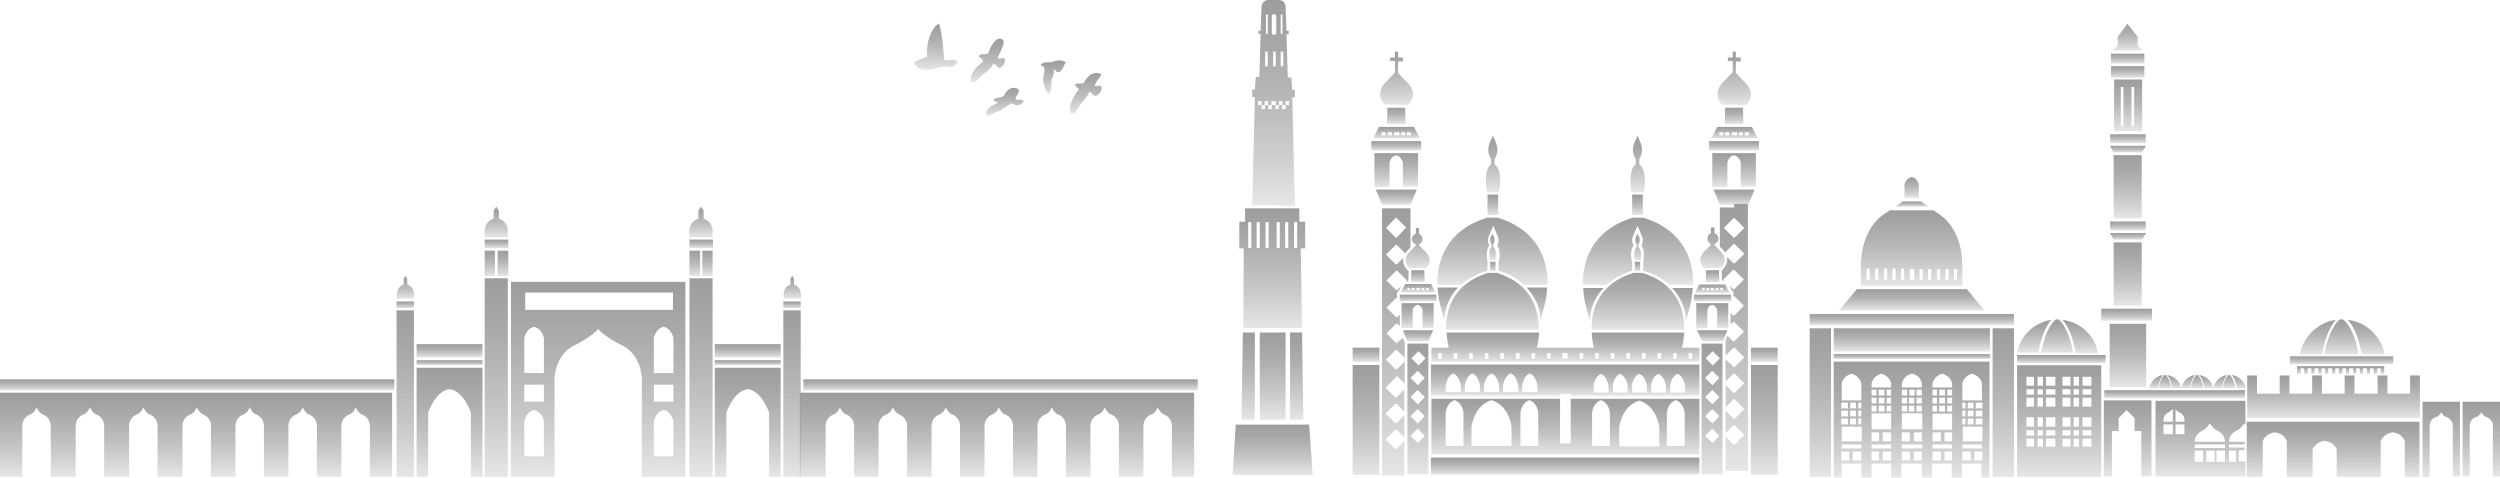 <svg width="612" height="117" viewBox="0 0 612 117" fill="none" xmlns="http://www.w3.org/2000/svg">
<path fill-rule="evenodd" clip-rule="evenodd" d="M243.16 24.616C243.486 24.943 244.031 24.834 244.249 25.161C243.268 25.815 241.089 26.251 241.416 28.321C242.833 28.43 243.595 27.232 244.903 27.122C245.557 26.251 246.646 26.142 247.409 25.27C248.716 25.815 249.915 26.142 250.568 24.726C250.133 24.181 249.37 24.508 248.825 24.399C248.171 23.745 249.697 22.982 249.37 21.893C248.063 21.021 246.864 21.675 246.101 22.764C245.992 22.873 245.992 23.2 245.883 23.309C245.012 24.29 243.813 23.418 243.16 24.616Z" fill="url(#paint0_linear_0_48287)"/>
<path fill-rule="evenodd" clip-rule="evenodd" d="M260.919 15.246C259.612 14.484 258.304 14.81 257.433 15.246C256.452 15.246 255.254 15.028 254.709 16.009C256.452 16.336 255.362 18.079 255.362 19.387C255.362 20.258 255.689 21.348 256.016 22.002C256.125 22.328 256.452 22.873 256.888 23.091C257.324 22.11 257.542 20.585 257.324 19.605C257.868 18.842 258.086 17.752 257.977 16.99C258.522 16.99 258.304 17.534 258.74 17.643C260.048 17.97 260.374 15.9 260.919 15.246Z" fill="url(#paint1_linear_0_48287)"/>
<path fill-rule="evenodd" clip-rule="evenodd" d="M229.867 5.767C227.688 6.748 226.489 11.76 227.034 13.83C225.944 14.266 224.746 14.701 223.765 15.246C225.073 18.515 229.213 16.554 231.392 16.227C232.808 16.772 234.007 16.227 234.443 15.028C233.353 14.266 232.264 14.919 231.174 14.701C230.847 11.651 230.738 8.6 229.867 5.767Z" fill="url(#paint2_linear_0_48287)"/>
<path fill-rule="evenodd" clip-rule="evenodd" d="M241.961 12.958C241.307 13.612 240.109 12.849 239.564 13.721C239.782 14.157 240.544 14.375 240.653 14.919C240.327 15.682 239.346 15.9 238.801 16.772C238.147 17.643 237.058 19.387 238.038 20.258C238.91 19.931 239.673 19.495 240.218 18.515C241.307 17.643 242.506 17.099 243.159 15.573C243.813 15.791 244.031 16.227 244.467 16.663C245.339 16.772 246.428 15.137 245.883 14.266C245.23 14.048 244.903 14.592 244.249 14.266C244.467 13.285 246.646 9.907 245.23 9.581C243.922 8.927 242.506 11.106 241.961 12.958Z" fill="url(#paint3_linear_0_48287)"/>
<path fill-rule="evenodd" clip-rule="evenodd" d="M265.277 20.367C264.623 20.476 263.752 20.367 263.207 20.585C263.098 21.239 263.97 21.457 264.079 21.892C262.989 23.2 261.137 26.36 262.226 27.885C262.771 27.885 262.771 27.449 263.207 27.667C264.079 25.488 265.822 24.508 266.694 22.437C267.347 22.764 267.347 23.309 268.219 23.527C268.873 23.309 270.071 22.002 269.526 21.13C268.873 20.694 268.655 21.348 268.001 21.021C268.219 19.931 269.091 19.278 269.635 18.188C267.674 17.207 266.149 18.624 265.277 20.367Z" fill="url(#paint4_linear_0_48287)"/>
<path d="M364.032 47.076H366.974C367.301 45.442 367.736 41.628 365.884 40.212V38.904C365.884 38.904 367.41 37.052 365.884 34.219L365.448 33.239L365.013 34.219C363.487 37.052 365.013 38.904 365.013 38.904V40.212C363.269 41.519 363.705 45.442 364.032 47.076Z" fill="url(#paint5_linear_0_48287)"/>
<path d="M364.795 52.633H365.449H366.102H366.756V47.73C366.756 47.73 366.756 47.73 366.756 47.621H364.141C364.141 47.73 364.141 47.73 364.141 47.73V52.633H364.795Z" fill="url(#paint6_linear_0_48287)"/>
<path d="M364.686 63.746H366.102C366.211 62.983 366.429 61.131 365.557 60.477V59.824C365.557 59.824 366.32 58.952 365.557 57.645L365.339 57.209L365.122 57.645C364.359 58.952 365.122 59.824 365.122 59.824V60.477C364.359 61.131 364.577 62.875 364.686 63.746Z" fill="url(#paint7_linear_0_48287)"/>
<path d="M365.121 66.361H365.448H365.775H366.102V64.073H364.795V66.361H365.121Z" fill="url(#paint8_linear_0_48287)"/>
<path d="M351.938 70.392C352.047 73.007 352.592 74.751 352.592 74.751L353.572 78.564C353.572 76.603 354.226 74.751 354.226 74.751C354.771 73.225 355.642 71.7 356.95 70.392H351.938Z" fill="url(#paint9_linear_0_48287)"/>
<path d="M373.729 70.392C375.037 71.809 375.908 73.334 376.453 74.751C376.453 74.751 377.107 76.603 377.107 78.564L378.087 74.751C378.196 74.424 378.632 72.79 378.741 70.392H373.729Z" fill="url(#paint10_linear_0_48287)"/>
<path d="M376.671 80.743C376.78 76.276 375.255 69.521 366.429 66.797H365.34H364.25C355.425 69.521 353.899 76.167 354.008 80.743H376.671Z" fill="url(#paint11_linear_0_48287)"/>
<path d="M357.713 69.739C359.238 68.322 361.308 67.124 364.141 66.252V64.182V64.073L364.032 63.31C363.923 62.221 363.923 60.913 364.577 60.151V60.042C364.25 59.497 364.032 58.516 364.686 57.318L365.557 55.248L366.429 57.318C367.083 58.516 366.865 59.497 366.538 60.042V60.151C367.192 60.913 367.192 62.221 367.083 63.31L366.865 64.073V64.182V66.252C369.589 67.124 371.55 68.322 373.075 69.739H378.85C378.959 64.4 377.107 56.555 366.647 53.287H365.34H364.032C353.572 56.555 351.829 64.4 351.829 69.739H357.713Z" fill="url(#paint12_linear_0_48287)"/>
<path d="M341.805 25.721H344.747C345.619 24.74 346.817 22.888 344.856 20.6L342.241 17.876V15.043H343.44V14.062H342.241V12.646H341.478V14.062H340.28V14.934H341.478V17.767L338.863 20.491C337.011 22.779 338.101 24.74 338.972 25.612H341.805V25.721Z" fill="url(#paint13_linear_0_48287)"/>
<path d="M341.805 50.127H345.292L346.817 46.422H341.805H336.793L338.318 50.127H341.805Z" fill="url(#paint14_linear_0_48287)"/>
<path d="M341.805 36.834H347.144H347.907V34.546H341.805H335.703V36.834H336.466H341.805Z" fill="url(#paint15_linear_0_48287)"/>
<path d="M341.805 26.375H339.626L339.517 30.406H341.805H344.093L343.984 26.375H341.805Z" fill="url(#paint16_linear_0_48287)"/>
<path d="M347.144 45.769V37.488H341.805H336.466V45.769H340.171V39.667C340.171 39.667 340.606 38.142 341.805 38.033C342.894 38.142 343.439 39.667 343.439 39.667V45.66H347.144V45.769Z" fill="url(#paint17_linear_0_48287)"/>
<path d="M341.805 33.892H347.58L346.163 31.06H344.093H341.805H339.517H337.556L336.139 33.892H341.805ZM344.42 32.367H345.401V33.13H344.42V32.367ZM339.19 33.13H338.21V32.367H339.19V33.13ZM343.004 32.367H343.984V33.13H343.004V32.367ZM340.607 33.13H339.735V32.367H340.716V33.13H340.607ZM341.26 32.367H341.914H342.568V33.13H341.914H341.26V32.367Z" fill="url(#paint18_linear_0_48287)"/>
<path d="M347.144 80.852H343.439L344.529 83.576H347.144H349.65L350.848 80.852H347.144Z" fill="url(#paint19_linear_0_48287)"/>
<path d="M351.611 73.77V72.136H347.144H342.677V73.77H343.222H347.144H350.957H351.611Z" fill="url(#paint20_linear_0_48287)"/>
<path d="M347.144 69.085H348.778L348.669 66.143H347.144H345.51L345.401 69.085H347.144Z" fill="url(#paint21_linear_0_48287)"/>
<path d="M350.957 80.308V74.206H347.035H343.112V80.308H345.836V75.84C345.836 75.84 346.163 74.642 347.035 74.642C347.907 74.751 348.233 75.84 348.233 75.84V80.308H350.957Z" fill="url(#paint22_linear_0_48287)"/>
<path d="M347.144 69.521H345.401H343.984L342.895 71.591H347.144H351.393L350.304 69.521H348.887H347.144ZM345.183 71.046H344.529V70.501H345.183V71.046ZM346.272 71.046H345.618V70.501H346.272V71.046ZM347.58 71.046H347.144H346.708V70.501H347.144H347.58V71.046ZM348.669 71.046H348.015V70.501H348.669V71.046ZM349.105 70.501H349.759V71.046H349.105V70.501Z" fill="url(#paint23_linear_0_48287)"/>
<path d="M347.144 84.121H344.529V109.072V116.154H345.401H348.778H349.65V109.072V84.121H347.144ZM347.144 108.418H347.035L345.292 106.675L347.035 104.931L348.778 106.675L347.144 108.418ZM347.144 103.624H347.035L345.292 101.881L347.035 100.137L348.778 101.881L347.144 103.624ZM347.144 98.939H347.035L345.292 97.195L347.035 95.452L348.778 97.195L347.144 98.939ZM347.144 94.254H347.035L345.292 92.51L347.035 90.767L348.778 92.51L347.144 94.254ZM348.996 87.716L347.253 89.46L345.51 87.716L347.253 85.973L348.996 87.716Z" fill="url(#paint24_linear_0_48287)"/>
<path d="M341.914 84.012H341.805L339.408 81.615L341.805 79.218L341.914 79.327L342.023 79.218L342.677 79.872V77.039L342.023 77.692L341.914 77.584L341.805 77.692L339.408 75.296L341.805 72.898L341.914 73.007L342.023 72.898V72.354H341.805L342.023 71.918V71.373H342.35L343.004 70.066L342.023 71.046L341.914 70.937L341.805 71.046L339.408 68.649L341.805 66.252L341.914 66.361L342.023 66.252L344.42 68.649L344.202 68.867H344.747L344.856 66.361H344.747L344.529 66.143C343.657 65.163 343.33 64.073 343.548 63.093L341.914 64.727L341.805 64.618L341.696 64.727L339.299 62.33L341.696 59.933L341.805 60.042L341.914 59.933L343.984 62.003C344.093 61.894 344.202 61.676 344.311 61.567L345.292 60.587V60.369V58.734V56.664V55.03V50.998H341.805H338.319V116.372H341.805H343.766V107.982L341.805 109.943L341.696 109.834L341.587 109.943L339.19 107.546L341.587 105.149L341.696 105.258L341.805 105.149L343.766 107.111V101.663L341.805 103.624L341.696 103.515L341.587 103.624L339.19 101.227L341.587 98.83L341.696 98.939L341.805 98.83L343.766 100.791V95.343L341.805 97.305L341.696 97.196L341.587 97.305L339.19 94.907L341.587 92.51L341.696 92.62L341.914 91.966L343.875 93.927V88.479L341.914 90.44L341.805 90.331L341.696 90.44L339.299 88.043L341.696 85.646L341.805 85.755L341.914 85.646L343.875 87.608V83.903L343.439 82.704L341.914 84.012ZM341.696 53.286H341.805L344.202 55.684L341.914 58.19L341.805 58.081L341.696 58.19L339.299 55.792L341.696 53.286Z" fill="url(#paint25_linear_0_48287)"/>
<path d="M347.471 55.792H346.599V57.209C346.054 57.427 345.618 57.862 345.618 58.516C345.618 59.17 346.054 59.606 346.599 59.824V60.042L344.856 61.894C343.439 63.528 344.311 64.945 344.965 65.707H347.035H349.105C349.759 65.054 350.63 63.637 349.214 61.894L347.362 60.042V59.824C347.907 59.606 348.233 59.17 348.233 58.516C348.233 57.971 347.907 57.427 347.362 57.209V55.792H347.471Z" fill="url(#paint26_linear_0_48287)"/>
<path d="M337.665 85.102H331.127V88.588H337.665V85.102Z" fill="url(#paint27_linear_0_48287)"/>
<path d="M337.665 89.351H331.127V116.263H337.665V89.351Z" fill="url(#paint28_linear_0_48287)"/>
<path d="M350.304 112.014V116.154H383.208H416.004V112.014H383.208H350.304Z" fill="url(#paint29_linear_0_48287)"/>
<path d="M350.304 89.242V96.869H381.792V96.433H383.099H384.407V96.869H416.004V89.242H383.208H350.304ZM357.495 95.997H353.899V94.472C353.899 94.472 354.117 92.075 355.751 91.421C357.386 92.075 357.604 94.472 357.604 94.472V95.997H357.495ZM362.18 95.997H358.584V94.472C358.584 94.472 358.802 92.075 360.436 91.421C362.071 92.075 362.289 94.472 362.289 94.472V95.997H362.18ZM366.865 95.997H363.269V94.472C363.269 94.472 363.487 92.075 365.121 91.421C366.756 92.075 366.974 94.472 366.974 94.472V95.997H366.865ZM371.55 95.997H367.954V94.472C367.954 94.472 368.172 92.075 369.807 91.421C371.441 92.075 371.659 94.472 371.659 94.472V95.997H371.55ZM376.235 95.997H372.639V94.472C372.639 94.472 372.857 92.075 374.492 91.421C376.126 92.075 376.344 94.472 376.344 94.472V95.997H376.235ZM408.813 94.581C408.813 94.581 409.031 92.184 410.665 91.53C412.299 92.184 412.517 94.581 412.517 94.581V96.106H408.922V94.581H408.813ZM404.128 94.581C404.128 94.581 404.345 92.184 405.98 91.53C407.614 92.184 407.832 94.581 407.832 94.581V96.106H404.237V94.581H404.128ZM399.442 94.581C399.442 94.581 399.66 92.184 401.295 91.53C402.929 92.184 403.147 94.581 403.147 94.581V96.106H399.551V94.581H399.442ZM394.757 94.581C394.757 94.581 394.975 92.184 396.61 91.53C398.244 92.184 398.462 94.581 398.462 94.581V96.106H394.866V94.581H394.757ZM390.072 94.581C390.072 94.581 390.29 92.184 391.925 91.53C393.559 92.184 393.777 94.581 393.777 94.581V96.106H390.181V94.581H390.072Z" fill="url(#paint30_linear_0_48287)"/>
<path d="M399.443 47.076H402.384C402.711 45.442 403.147 41.628 401.295 40.212V38.904C401.295 38.904 402.82 37.052 401.295 34.219L400.859 33.239L400.423 34.219C398.898 37.052 400.423 38.904 400.423 38.904V40.212C398.68 41.519 399.116 45.442 399.443 47.076Z" fill="url(#paint31_linear_0_48287)"/>
<path d="M400.205 52.633H400.859H401.513H402.166V47.73C402.166 47.73 402.166 47.73 402.166 47.621H399.552C399.552 47.73 399.552 47.73 399.552 47.73V52.633H400.205Z" fill="url(#paint32_linear_0_48287)"/>
<path d="M400.205 63.746H401.621C401.73 62.983 401.948 61.131 401.077 60.477V59.824C401.077 59.824 401.839 58.952 401.077 57.645L400.859 57.209L400.641 57.645C399.878 58.952 400.641 59.824 400.641 59.824V60.477C399.878 61.131 400.096 62.875 400.205 63.746Z" fill="url(#paint33_linear_0_48287)"/>
<path d="M400.532 66.361H400.859H401.186H401.513V64.073H400.205V66.361H400.532Z" fill="url(#paint34_linear_0_48287)"/>
<path d="M413.716 74.86C413.716 74.86 414.261 73.007 414.37 70.501H409.358C410.665 71.918 411.537 73.443 412.081 74.86C412.081 74.86 412.735 76.712 412.735 78.673L413.716 74.86Z" fill="url(#paint35_linear_0_48287)"/>
<path d="M389.201 78.673C389.201 76.712 389.854 74.86 389.854 74.86C390.399 73.334 391.271 71.809 392.578 70.501H387.566C387.675 72.898 388.111 74.533 388.22 74.86L389.201 78.673Z" fill="url(#paint36_linear_0_48287)"/>
<path d="M412.299 80.743C412.408 76.276 410.883 69.521 402.057 66.797H400.968H399.878C391.053 69.521 389.527 76.167 389.636 80.743H412.299Z" fill="url(#paint37_linear_0_48287)"/>
<path d="M393.341 69.739C394.866 68.322 396.936 67.124 399.551 66.252V64.182V64.073L399.333 63.31C399.225 62.221 399.225 60.913 399.878 60.151V60.042C399.551 59.497 399.333 58.516 399.987 57.318L400.859 55.248L401.73 57.318C402.384 58.516 402.166 59.497 401.839 60.042V60.151C402.493 60.913 402.493 62.221 402.384 63.31L402.275 64.073V64.182V66.252C404.999 67.124 407.069 68.322 408.704 69.739H414.478C414.587 64.4 412.735 56.555 402.275 53.287H400.968H399.66C389.201 56.555 387.457 64.4 387.457 69.739H393.341Z" fill="url(#paint38_linear_0_48287)"/>
<path d="M424.502 25.721H427.444C428.316 24.74 429.514 22.888 427.553 20.6L424.938 17.876V15.043H426.137V14.062H424.938V12.646H424.175V14.062H422.977V14.934H424.175V17.658L421.452 20.491C419.599 22.779 420.689 24.74 421.561 25.612H424.502V25.721Z" fill="url(#paint39_linear_0_48287)"/>
<path d="M424.502 46.422H419.49L421.016 50.127H424.502H427.989L429.514 46.422H424.502Z" fill="url(#paint40_linear_0_48287)"/>
<path d="M424.502 36.834H429.841H430.604V34.546H424.502H418.401V36.834H419.163H424.502Z" fill="url(#paint41_linear_0_48287)"/>
<path d="M424.502 26.375H422.323L422.214 30.406H424.502H426.79L426.681 26.375H424.502Z" fill="url(#paint42_linear_0_48287)"/>
<path d="M429.841 45.769V37.488H424.502H419.163V45.769H422.868V39.667C422.868 39.667 423.304 38.142 424.502 38.033C425.592 38.142 426.137 39.667 426.137 39.667V45.66H429.841V45.769Z" fill="url(#paint43_linear_0_48287)"/>
<path d="M424.502 33.892H430.277L428.861 31.06H426.899H424.611H422.323H420.362L418.946 33.892H424.502ZM427.117 32.367H428.098V33.13H427.117V32.367ZM421.888 33.13H420.907V32.367H421.888V33.13ZM425.701 32.367H426.682V33.13H425.701V32.367ZM423.304 33.13H422.323V32.367H423.304V33.13ZM423.958 32.367H424.611H425.265V33.13H424.611H423.958V32.367Z" fill="url(#paint44_linear_0_48287)"/>
<path d="M419.163 80.852H415.459L416.657 83.576H419.163H421.778L422.868 80.852H419.163Z" fill="url(#paint45_linear_0_48287)"/>
<path d="M419.163 73.77H423.086H423.74V72.136H419.163H414.696V73.77H415.35H419.163Z" fill="url(#paint46_linear_0_48287)"/>
<path d="M419.164 66.143H417.638L417.529 69.085H419.164H420.907L420.798 66.143H419.164Z" fill="url(#paint47_linear_0_48287)"/>
<path d="M423.086 80.308V74.206H419.163H415.241V80.308H417.965V75.84C417.965 75.84 418.292 74.642 419.163 74.642C420.035 74.751 420.362 75.84 420.362 75.84V80.308H423.086Z" fill="url(#paint48_linear_0_48287)"/>
<path d="M419.163 71.7H423.413L422.323 69.63H420.907H419.163H417.42H416.004L414.914 71.7H419.163ZM421.125 70.502H421.778V71.046H421.125V70.502ZM417.311 71.046H416.657V70.502H417.311V71.046ZM420.035 70.502H420.689V71.046H420.035V70.502ZM418.401 71.046H417.747V70.502H418.401V71.046ZM418.728 70.502H419.163H419.599V71.046H419.163H418.728V70.502Z" fill="url(#paint49_linear_0_48287)"/>
<path d="M419.163 84.121H416.548V109.072V116.154H417.42H420.798H421.669V109.072V84.121H419.163ZM419.272 108.418H419.163L417.42 106.675L419.163 104.931L420.907 106.675L419.272 108.418ZM419.272 103.624H419.163L417.42 101.881L419.163 100.137L420.907 101.881L419.272 103.624ZM419.272 98.939H419.163L417.42 97.195L419.163 95.452L420.907 97.195L419.272 98.939ZM419.272 94.254H419.163L417.42 92.51L419.163 90.767L420.907 92.51L419.272 94.254ZM421.016 87.716L419.272 89.46L417.529 87.716L419.272 85.973L421.016 87.716Z" fill="url(#paint50_linear_0_48287)"/>
<path d="M424.502 50.78H421.016V54.812V56.446V58.516V60.151V60.368L421.996 61.349C422.105 61.458 422.214 61.676 422.323 61.785L424.393 59.715L424.502 59.824L424.611 59.715L427.008 62.112L424.611 64.509L424.502 64.4L424.393 64.509L422.759 62.874C422.977 63.964 422.65 64.945 421.778 65.925L421.56 66.143H421.451L421.56 68.649H422.105L421.887 68.431L424.284 66.034L424.393 66.143L424.502 66.034L426.899 68.431L424.502 70.828L424.393 70.719L424.284 70.828L423.304 69.848L423.957 71.155H424.284V71.7L424.502 72.136H424.284V72.463L424.393 72.572L424.502 72.463L426.899 74.859L424.502 77.257L424.393 77.148L424.284 77.257L423.631 76.603V79.436L424.284 78.782L424.393 78.891L424.502 78.782L426.899 81.179L424.502 83.576L424.393 83.467L424.284 83.576L422.868 82.16L422.432 83.358V87.063L424.393 85.101L424.502 85.21L424.611 85.101L427.008 87.498L424.611 89.895L424.502 89.787L424.393 89.895L422.432 87.934V93.382L424.393 91.421L424.502 91.53L424.611 91.421L427.008 93.818L424.611 96.215L424.502 96.106L424.393 96.215L422.432 94.254V99.701L424.393 97.74L424.502 97.849L424.611 97.74L427.008 100.137L424.611 102.534L424.502 102.425L424.393 102.534L422.432 100.573V106.021L424.393 104.06L424.502 104.169L424.611 104.06L427.008 106.457L424.611 108.854L424.502 108.745L424.393 108.854L422.432 106.892V115.282H424.393H427.88V49.909H424.502V50.78ZM427.008 55.792L424.611 58.189L424.502 58.08L424.393 58.189L421.996 55.792L424.393 53.395L424.502 53.504L424.611 53.395L427.008 55.792Z" fill="url(#paint51_linear_0_48287)"/>
<path d="M419.163 65.599H421.342C421.996 64.945 422.868 63.528 421.451 61.785L419.708 59.933V59.715C420.253 59.497 420.689 59.061 420.689 58.407C420.689 57.754 420.253 57.318 419.708 57.1V55.684H418.836V57.1C418.292 57.318 417.965 57.754 417.965 58.407C417.965 58.952 418.292 59.497 418.836 59.715V59.933L416.984 61.785C415.568 63.419 416.439 64.836 417.093 65.599H419.163Z" fill="url(#paint52_linear_0_48287)"/>
<path d="M435.18 85.102H428.643V88.588H435.18V85.102Z" fill="url(#paint53_linear_0_48287)"/>
<path d="M435.18 89.351H428.643V116.263H435.18V89.351Z" fill="url(#paint54_linear_0_48287)"/>
<path d="M412.299 81.397H389.636C389.745 83.576 390.181 85.102 390.181 85.102H383.208H376.235C376.235 85.102 376.671 83.576 376.78 81.397H354.117C354.226 83.576 354.662 85.102 354.662 85.102H350.412V88.588H383.208H416.004V85.102H411.755C411.755 85.102 412.19 83.576 412.299 81.397ZM352.918 87.826H352.047V86.409H352.918V87.826ZM356.732 87.826H355.86V86.409H356.732V87.826ZM360.545 87.826H359.674V86.409H360.545V87.826ZM364.359 87.826H363.487V86.409H364.359V87.826ZM368.172 87.826H367.301V86.409H368.172V87.826ZM371.986 87.826H371.114V86.409H371.986V87.826ZM375.799 87.826H374.927V86.409H375.799V87.826ZM379.613 87.826H378.741V86.409H379.613V87.826ZM383.753 87.826H383.099H382.445V86.409H383.099H383.753V87.826ZM387.566 87.826H386.695V86.409H387.566V87.826ZM413.389 86.409H414.26V87.826H413.389V86.409ZM391.38 87.826H390.508V86.409H391.38V87.826ZM395.193 87.826H394.322V86.409H395.193V87.826ZM399.007 87.826H398.135V86.409H399.007V87.826ZM402.82 87.826H401.949V86.409H402.82V87.826ZM406.634 87.826H405.762V86.409H406.634V87.826ZM410.447 87.826H409.575V86.409H410.447V87.826Z" fill="url(#paint55_linear_0_48287)"/>
<path d="M384.516 108.527H383.208H381.901V97.632H350.412V111.251H383.208H416.004V97.632H384.516V108.527ZM358.257 109.181H356.078H353.899V101.009C353.899 101.009 354.117 98.612 356.078 97.958C358.039 98.612 358.257 101.009 358.257 101.009V109.181ZM369.916 109.181H360.218V104.496C360.218 104.496 360.763 99.266 365.121 97.958C369.48 99.266 370.024 104.496 370.024 104.496V109.181H369.916ZM376.562 109.181H374.383H372.204V101.009C372.204 101.009 372.422 98.612 374.383 97.958C376.344 98.612 376.562 101.009 376.562 101.009V109.181ZM408.05 101.009C408.05 101.009 408.268 98.612 410.229 97.958C412.19 98.612 412.408 101.009 412.408 101.009V109.181H410.229H408.05V101.009ZM396.392 104.605C396.392 104.605 396.937 99.375 401.295 98.067C405.653 99.375 406.198 104.605 406.198 104.605V109.29H396.392V104.605ZM389.745 101.009C389.745 101.009 389.963 98.612 391.925 97.958C393.886 98.612 394.104 101.009 394.104 101.009V109.181H391.925H389.745V101.009Z" fill="url(#paint56_linear_0_48287)"/>
<path d="M448.24 80.362H443.01V116.754H448.24V80.362Z" fill="url(#paint57_linear_0_48287)"/>
<path d="M448.893 80.362V86.028H467.961H487.137V80.362H467.961H448.893Z" fill="url(#paint58_linear_0_48287)"/>
<path d="M448.893 86.682V87.88H467.961H487.137V86.682H467.961H448.893Z" fill="url(#paint59_linear_0_48287)"/>
<path d="M448.893 88.534V116.863H450.854V113.485H455.649V116.863H458.155V113.485H462.949V116.863H465.455V113.485H467.961H470.467V116.863H472.972V113.485H477.767V116.863H480.273V113.485H485.067V116.863H487.028V88.534H467.852H448.893ZM450.746 98.558H452.38V99.974H450.746V98.558ZM450.746 100.519H452.38V101.936H450.746V100.519ZM450.746 102.48H452.38V103.897H450.746V102.48ZM452.707 112.722H450.746V110.543H452.707V112.722ZM455.649 112.722H453.578V110.543H455.649V112.722ZM455.649 109.78H450.854V108.8H455.649V109.78ZM455.649 108.037H450.854V104.442H452.489H453.034H454.45H454.995H455.758V108.037H455.649ZM454.341 100.519V101.936H452.925V100.519H454.341ZM452.925 99.974V98.558H454.341V99.974H452.925ZM454.341 102.48V103.897H452.925V102.48H454.341ZM455.649 103.897H454.886V102.48H455.649V103.897ZM455.649 101.936H454.886V100.519H455.649V101.936ZM455.649 99.974H454.886V98.558H455.649V99.974ZM455.649 98.013H450.854V93.873C450.854 93.873 451.181 92.021 453.252 91.476C455.431 92.13 455.649 93.873 455.649 93.873V98.013ZM458.155 95.398H459.353V96.815H458.155V95.398ZM458.155 97.359H459.353V98.776H458.155V97.359ZM458.155 99.321H459.353V100.737H458.155V99.321ZM458.155 105.858H460.007V108.037H458.155V105.858ZM460.007 112.722H458.155V110.543H460.007V112.722ZM462.949 112.722H460.878V110.543H462.949V112.722ZM462.949 109.78H458.155V108.8H462.949V109.78ZM462.949 108.037H460.878V105.858H462.949V108.037ZM462.949 105.095H458.155V101.173H459.353H459.898H461.314H461.859H462.949V105.095ZM461.314 97.359V98.776H459.898V97.359H461.314ZM459.898 96.815V95.398H461.314V96.815H459.898ZM461.314 99.321V100.737H459.898V99.321H461.314ZM462.949 100.737H461.859V99.321H462.949V100.737ZM462.949 98.776H461.859V97.359H462.949V98.776ZM462.949 96.815H461.859V95.398H462.949V96.815ZM462.949 94.853H458.155V93.873C458.155 93.873 458.481 92.021 460.552 91.476C462.731 92.13 462.949 93.873 462.949 93.873V94.853ZM485.284 112.722H483.323V110.543H485.284V112.722ZM485.284 103.897H483.65V102.48H485.284V103.897ZM485.284 101.936H483.65V100.519H485.284V101.936ZM485.284 99.974H483.65V98.558H485.284V99.974ZM480.381 93.873C480.381 93.873 480.708 92.021 482.778 91.476C484.958 92.13 485.176 93.873 485.176 93.873V98.013H480.381V93.873ZM481.689 101.936V100.519H483.105V101.936H481.689ZM483.105 102.48V103.897H481.689V102.48H483.105ZM481.689 99.974V98.558H483.105V99.974H481.689ZM480.381 98.558H481.144V99.974H480.381V98.558ZM480.381 100.519H481.144V101.936H480.381V100.519ZM480.381 102.48H481.144V103.897H480.381V102.48ZM480.381 104.442H481.144H481.689H483.105H483.65H485.284V108.037H480.49V104.442H480.381ZM480.381 108.8H485.176V109.78H480.381V108.8ZM480.381 110.543H482.452V112.722H480.381V110.543ZM477.875 112.722H476.023V110.543H477.875V112.722ZM477.875 108.037H476.023V105.858H477.875V108.037ZM477.875 100.737H476.677V99.321H477.875V100.737ZM477.875 98.776H476.677V97.359H477.875V98.776ZM477.875 96.815H476.677V95.398H477.875V96.815ZM473.081 93.873C473.081 93.873 473.408 92.021 475.478 91.476C477.658 92.13 477.875 93.873 477.875 93.873V94.853H473.081V93.873ZM474.716 98.776V97.359H476.132V98.776H474.716ZM476.132 99.321V100.737H474.716V99.321H476.132ZM474.716 96.815V95.398H476.132V96.815H474.716ZM473.081 95.398H474.171V96.815H473.081V95.398ZM473.081 97.359H474.171V98.776H473.081V97.359ZM473.081 99.321H474.171V100.737H473.081V99.321ZM473.081 101.282H474.171H474.716H476.132H476.677H477.875V105.204H473.081V101.282ZM473.081 105.858H475.152V108.037H473.081V105.858ZM473.081 108.8H477.875V109.78H473.081V108.8ZM473.081 110.543H475.152V112.722H473.081V110.543ZM465.564 95.398H466.871V96.815H465.564V95.398ZM465.564 97.359H466.871V98.776H465.564V97.359ZM465.564 99.321H466.871V100.737H465.564V99.321ZM465.564 105.858H467.525V108.037H465.564V105.858ZM467.525 112.722H465.564V110.543H467.525V112.722ZM470.467 112.722H468.505V110.543H470.467V112.722ZM470.467 109.78H468.505H467.961H467.416H465.564V108.8H468.069H470.575V109.78H470.467ZM470.467 108.037H468.505V105.858H470.467V108.037ZM470.467 105.095H468.505H468.178H468.069H467.961H467.634H465.564V101.173H466.871H467.416H468.069H468.723H469.268H470.575V105.095H470.467ZM467.961 97.359H468.614V98.776H467.961H467.307V97.359H467.961ZM467.416 96.815V95.398H468.069H468.723V96.815H468.069H467.416ZM467.961 99.321H468.614V100.737H467.961H467.307V99.321H467.961ZM470.467 100.737H469.159V99.321H470.467V100.737ZM470.467 98.776H469.159V97.359H470.467V98.776ZM470.467 96.815H469.159V95.398H470.467V96.815ZM470.467 93.873V94.853H467.961H465.564V93.873C465.564 93.873 465.89 92.021 467.961 91.476C467.961 91.476 467.961 91.476 468.069 91.476C468.069 91.476 468.069 91.476 468.178 91.476C470.249 92.021 470.467 93.873 470.467 93.873Z" fill="url(#paint60_linear_0_48287)"/>
<path d="M469.704 48.438V45.17C469.704 45.17 469.377 43.535 467.96 43.317C466.544 43.644 466.217 45.17 466.217 45.17V48.438H467.96H469.704Z" fill="url(#paint61_linear_0_48287)"/>
<path d="M472.101 50.617L470.248 49.31H467.96H465.781L463.929 50.617H467.96H472.101Z" fill="url(#paint62_linear_0_48287)"/>
<path d="M480.381 70.012V65.326C480.49 55.956 474.934 52.579 474.934 52.579L473.299 51.489H467.96H462.622L460.987 52.579C460.987 52.579 455.539 55.847 455.539 65.326V70.012H467.851H480.381ZM478.311 65.871H479.074V68.486H478.311V65.871ZM476.241 65.871H477.004V68.486H476.241V65.871ZM474.171 65.871H474.934V68.486H474.171V65.871ZM457.719 68.486H456.956V65.762H457.719V68.486ZM459.789 68.486H459.026V65.762H459.789V68.486ZM461.859 68.486H461.205V65.762H461.968V68.486H461.859ZM471.992 65.871H472.754V68.486H471.992V65.871ZM469.922 65.871H470.684V68.486H469.922V65.871ZM464.038 68.486H463.275V65.762H464.038V68.486ZM466.108 68.486H465.345V65.762H466.108V68.486ZM467.525 65.871H468.069H468.614V68.486H468.069H467.525V65.871Z" fill="url(#paint63_linear_0_48287)"/>
<path d="M485.829 76.004L481.471 70.774H467.961H454.559L450.201 76.004H467.961H485.829Z" fill="url(#paint64_linear_0_48287)"/>
<path d="M443.01 76.876V79.6H467.961H493.02V76.876H467.961H443.01Z" fill="url(#paint65_linear_0_48287)"/>
<path d="M493.02 80.362H487.791V116.754H493.02V80.362Z" fill="url(#paint66_linear_0_48287)"/>
<path d="M513.613 86.464C512.85 82.215 509.364 78.837 504.897 78.292C505.877 79.382 507.294 81.67 508.165 86.464H513.613Z" fill="url(#paint67_linear_0_48287)"/>
<path d="M502.173 78.292C497.923 78.946 494.546 82.215 493.783 86.355H499.013C499.776 81.67 501.192 79.382 502.173 78.292Z" fill="url(#paint68_linear_0_48287)"/>
<path d="M507.511 86.464C506.531 80.689 504.57 78.728 503.916 78.183C503.807 78.183 503.807 78.183 503.698 78.183C503.589 78.183 503.371 78.183 503.262 78.183C502.608 78.728 500.647 80.689 499.667 86.355H507.511V86.464Z" fill="url(#paint69_linear_0_48287)"/>
<path d="M583.78 86.791C582.909 82.323 579.313 78.837 574.737 78.292C575.718 79.382 577.352 81.779 578.115 86.791H583.78Z" fill="url(#paint70_linear_0_48287)"/>
<path d="M571.795 78.292C567.328 78.946 563.841 82.432 562.97 86.791H568.417C569.289 81.888 570.814 79.491 571.795 78.292Z" fill="url(#paint71_linear_0_48287)"/>
<path d="M577.352 86.791C576.371 80.689 574.301 78.728 573.539 78.183C573.43 78.183 573.43 78.183 573.321 78.183C573.103 78.183 572.994 78.183 572.776 78.183C572.122 78.728 570.052 80.798 568.962 86.791H577.352Z" fill="url(#paint72_linear_0_48287)"/>
<path d="M546.299 91.803C546.735 92.239 547.28 93.11 547.607 95.071H549.786C549.459 93.328 548.043 92.021 546.299 91.803Z" fill="url(#paint73_linear_0_48287)"/>
<path d="M545.21 91.803C543.466 92.021 542.159 93.328 541.832 95.071H543.902C544.229 93.11 544.774 92.239 545.21 91.803Z" fill="url(#paint74_linear_0_48287)"/>
<path d="M547.28 95.071C546.844 92.783 546.082 92.021 545.864 91.803H545.755C545.646 91.803 545.646 91.803 545.537 91.803C545.319 92.021 544.447 92.783 544.121 95.071H547.28Z" fill="url(#paint75_linear_0_48287)"/>
<path d="M541.832 95.071C541.505 93.328 540.089 92.021 538.346 91.803C538.782 92.239 539.326 93.11 539.653 95.071H541.832Z" fill="url(#paint76_linear_0_48287)"/>
<path d="M537.365 91.803C535.622 92.021 534.315 93.328 533.988 95.071H536.058C536.385 93.11 536.93 92.239 537.365 91.803Z" fill="url(#paint77_linear_0_48287)"/>
<path d="M539.435 95.071C539 92.783 538.237 92.021 538.019 91.803H537.91C537.801 91.803 537.801 91.803 537.692 91.803C537.474 92.021 536.603 92.783 536.276 95.071H539.435Z" fill="url(#paint78_linear_0_48287)"/>
<path d="M533.988 95.071C533.661 93.328 532.244 92.021 530.501 91.803C530.937 92.239 531.482 93.11 531.809 95.071H533.988Z" fill="url(#paint79_linear_0_48287)"/>
<path d="M528.213 95.071C528.54 93.219 529.085 92.239 529.52 91.803C527.777 92.021 526.47 93.328 526.143 95.071H528.213Z" fill="url(#paint80_linear_0_48287)"/>
<path d="M531.591 95.071C531.155 92.783 530.392 92.021 530.174 91.803H530.065C529.956 91.803 529.956 91.803 529.847 91.803C529.629 92.021 528.758 92.783 528.431 95.071H531.591Z" fill="url(#paint81_linear_0_48287)"/>
<path d="M515.465 86.9H493.783V88.861H515.465V86.9Z" fill="url(#paint82_linear_0_48287)"/>
<path d="M493.783 116.754H514.376V89.406H493.783V116.754ZM509.8 92.239H511.979V94.418H509.8V92.239ZM509.8 95.289H511.979V96.597H509.8V95.289ZM509.8 97.359H511.979V99.538H509.8V97.359ZM509.8 102.153H511.979V104.442H509.8V102.153ZM509.8 105.313H511.979V106.621H509.8V105.313ZM509.8 107.383H511.979V109.345H509.8V107.383ZM507.62 92.239H508.928V94.418H507.62V92.239ZM507.62 95.289H508.928V96.597H507.62V95.289ZM507.62 97.359H508.928V99.538H507.62V97.359ZM507.62 102.153H508.928V104.442H507.62V102.153ZM507.62 105.313H508.928V106.621H507.62V105.313ZM507.62 107.383H508.928V109.345H507.62V107.383ZM504.897 92.239H506.858V94.418H504.897V92.239ZM504.897 95.289H506.858V96.597H504.897V95.289ZM504.897 97.359H506.858V99.538H504.897V97.359ZM504.897 102.153H506.858V104.442H504.897V102.153ZM504.897 105.313H506.858V106.621H504.897V105.313ZM504.897 107.383H506.858V109.345H504.897V107.383ZM500.865 92.239H503.153V94.418H500.865V92.239ZM500.865 95.289H503.153V96.597H500.865V95.289ZM500.865 97.359H503.153V99.538H500.865V97.359ZM500.865 102.153H503.153V104.442H500.865V102.153ZM500.865 105.313H503.153V106.621H500.865V105.313ZM500.865 107.383H503.153V109.345H500.865V107.383ZM498.795 92.239H500.102V94.418H498.795V92.239ZM498.795 95.289H500.102V96.597H498.795V95.289ZM498.795 97.359H500.102V99.538H498.795V97.359ZM498.795 102.153H500.102V104.442H498.795V102.153ZM498.795 105.313H500.102V106.621H498.795V105.313ZM498.795 107.383H500.102V109.345H498.795V107.383ZM496.071 92.239H497.923V94.418H496.071V92.239ZM496.071 95.289H497.923V96.597H496.071V95.289ZM496.071 97.359H497.923V99.538H496.071V97.359ZM496.071 102.153H497.923V104.442H496.071V102.153ZM496.071 105.313H497.923V106.621H496.071V105.313ZM496.071 107.383H497.923V109.345H496.071V107.383Z" fill="url(#paint83_linear_0_48287)"/>
<path d="M585.851 87.227H560.573V89.188H585.851V87.227Z" fill="url(#paint84_linear_0_48287)"/>
<path d="M583.671 91.585V89.624H562.316V91.585H563.188V90.168H564.059V91.585H564.931V90.168H565.803V91.585H566.565V90.168H567.546V91.585H568.309V90.168H569.18V91.585H569.943V90.168H570.924V91.585H571.686V90.168H572.558V91.585H573.429V90.168H574.301V91.585H575.064V90.168H576.044V91.585H576.807V90.168H577.679V91.585H578.441V90.168H579.422V91.585H580.185V90.168H581.056V91.585H581.928V90.168H582.8V91.585H583.671Z" fill="url(#paint85_linear_0_48287)"/>
<path d="M592.388 91.912H589.991V96.379H584.434V91.912H582.037V96.379H576.371V91.912H573.974V96.379H568.418V91.912H566.021V96.379H560.464V91.912H558.067V96.379H552.51V91.912H550.113V96.379V96.815V102.371H592.388V96.379V91.912Z" fill="url(#paint86_linear_0_48287)"/>
<path d="M550.113 116.754H553.926V107.928C553.926 107.928 554.689 106.076 556.868 105.858C559.156 106.076 559.81 107.928 559.81 107.928V116.754H566.129V109.998C566.129 109.998 566.892 108.146 569.071 107.928C571.359 108.146 572.013 109.998 572.013 109.998V116.754H582.799V107.928C582.799 107.928 583.562 106.076 585.741 105.858C588.029 106.076 588.683 107.928 588.683 107.928V116.754H592.279V103.243H550.004V116.754H550.113Z" fill="url(#paint87_linear_0_48287)"/>
<path d="M593.041 116.754H594.785V104.333C594.785 104.333 594.567 102.48 596.746 101.936C596.746 101.936 597.4 101.5 597.617 100.846C597.835 101.5 598.489 101.936 598.489 101.936C600.668 102.589 600.45 104.333 600.45 104.333V116.645H602.194V98.34H593.041V116.754Z" fill="url(#paint88_linear_0_48287)"/>
<path d="M602.847 98.34V116.645H604.591V104.333C604.591 104.333 604.373 102.48 606.552 101.936C606.552 101.936 607.206 101.5 607.424 100.846C607.641 101.5 608.295 101.936 608.295 101.936C610.474 102.589 610.256 104.333 610.256 104.333V116.645H612V98.34H602.847Z" fill="url(#paint89_linear_0_48287)"/>
<path d="M549.568 95.507H515.138V97.469H549.568V95.507Z" fill="url(#paint90_linear_0_48287)"/>
<path d="M515.138 116.645H516.991C516.991 114.465 516.991 105.531 516.991 105.531H518.625V102.371L520.586 100.41L522.547 102.371V105.531H524.182C524.182 105.531 524.182 114.465 524.182 116.645H526.688V98.013H515.029V116.645H515.138Z" fill="url(#paint91_linear_0_48287)"/>
<path d="M527.668 116.645H549.677V112.94H549.35H548.043V110.216H549.459V109.562H545.646V108.8H549.459V108.146H545.646V107.928C545.755 106.076 547.716 105.313 547.716 105.313C548.37 105.095 549.35 103.679 549.35 103.679C549.35 103.679 549.459 103.897 549.677 104.115V98.122H527.668V116.645ZM542.05 113.049H541.07H540.089V110.325H542.159V113.049H542.05ZM544.665 113.049H542.595V110.325H544.665V113.049ZM545.646 110.325H547.389V113.049H545.646V110.325ZM537.256 107.928C537.365 106.076 539.326 105.313 539.326 105.313C539.98 105.095 540.961 103.679 540.961 103.679C540.961 103.679 541.941 105.095 542.595 105.313C542.595 105.313 544.556 106.076 544.665 107.928V108.146H537.256V107.928ZM537.256 108.8H544.665V109.671H537.256V108.8ZM537.256 110.325H539.326V113.049H537.256V110.325ZM532.571 100.192C532.789 100.519 533.116 100.737 533.334 100.846C533.334 100.846 534.75 101.391 534.75 102.698V103.243H532.571V100.192ZM532.571 103.897H534.75V106.294H532.571V103.897ZM529.629 102.698C529.629 101.391 531.046 100.846 531.046 100.846C531.373 100.737 531.699 100.301 531.917 100.083V103.243H529.629V102.698ZM529.629 103.897H531.917V106.294H529.629V103.897Z" fill="url(#paint92_linear_0_48287)"/>
<path d="M526.797 75.568H514.376V78.51H526.797V75.568Z" fill="url(#paint93_linear_0_48287)"/>
<path d="M525.38 79.273H516.446V94.744H525.38V79.273Z" fill="url(#paint94_linear_0_48287)"/>
<path d="M524.29 59.334H517.426V74.806H524.29V59.334Z" fill="url(#paint95_linear_0_48287)"/>
<path d="M524.29 37.979H517.426V53.45H524.29V37.979Z" fill="url(#paint96_linear_0_48287)"/>
<path d="M525.271 54.213H520.913H516.555V56.392H525.271V54.213Z" fill="url(#paint97_linear_0_48287)"/>
<path d="M520.913 58.68H524.4L525.271 57.155V57.046H516.555V57.155L517.426 58.68H520.913Z" fill="url(#paint98_linear_0_48287)"/>
<path d="M525.271 32.858H520.913H516.555V35.037H525.271V32.858Z" fill="url(#paint99_linear_0_48287)"/>
<path d="M520.913 37.325H524.4L525.271 35.8V35.691H516.555V35.8L517.426 37.325H520.913Z" fill="url(#paint100_linear_0_48287)"/>
<path d="M524.399 32.095V19.456H517.535V32.095H524.399ZM521.785 21.308H522.438V30.896H521.785V21.308ZM519.17 21.308H519.823V30.896H519.17V21.308Z" fill="url(#paint101_linear_0_48287)"/>
<path d="M524.944 13.137H516.773V15.534H524.944V13.137Z" fill="url(#paint102_linear_0_48287)"/>
<path d="M523.31 11.284V8.996L520.804 5.837L518.407 8.996V11.284L517.099 12.374H524.617L523.31 11.284Z" fill="url(#paint103_linear_0_48287)"/>
<path d="M524.944 16.188H516.773V19.02H524.944V16.188Z" fill="url(#paint104_linear_0_48287)"/>
<path d="M308.39 81.395V102.75H311.55H314.709V81.395H311.55H308.39Z" fill="url(#paint105_linear_0_48287)"/>
<path d="M304.359 80.305H311.55H318.741L318.414 60.802H319.504V54.265H318.087V50.996H311.441H304.795V54.265H303.378V60.802H304.468L304.359 80.305ZM316.78 54.374H317.542V60.693H316.78V54.374ZM314.601 54.374H315.363V60.693H314.601V54.374ZM312.53 54.374H313.293V60.693H312.53V54.374ZM309.807 54.374H310.569V60.693H309.807V54.374ZM307.627 54.374H308.39V60.693H307.627V54.374ZM305.557 54.374H306.32V60.693H305.557V54.374Z" fill="url(#paint106_linear_0_48287)"/>
<path d="M303.923 102.75H307.191V81.395H304.25L303.923 102.75Z" fill="url(#paint107_linear_0_48287)"/>
<path d="M320.484 103.949H311.55H302.507L301.744 116.261H311.55H321.356L320.484 103.949Z" fill="url(#paint108_linear_0_48287)"/>
<path d="M315.799 102.75H319.067L318.741 81.395H315.799V102.75Z" fill="url(#paint109_linear_0_48287)"/>
<path d="M311.985 50.342H316.997L316.344 23.866H316.997V22.014H316.344L316.126 18.963H315.254L314.927 8.394H315.472V7.523H314.927L314.709 1.639C314.709 1.639 314.709 -0.104 312.857 0.005H311.767H310.678C308.935 -0.104 308.826 1.639 308.826 1.639L308.608 7.523H308.063V8.286H308.608L308.281 18.854H307.409L307.191 21.905H306.538V23.757H307.191L306.538 50.233H311.985V50.342ZM313.511 3.709C313.511 3.6 313.62 3.491 313.729 3.491C313.838 3.491 313.947 3.6 313.947 3.709V8.177C313.947 8.286 313.838 8.394 313.729 8.394C313.62 8.394 313.511 8.286 313.511 8.177V3.709ZM313.511 12.644H314.164V16.239H313.511V12.644ZM311.332 3.927C311.332 3.709 311.55 3.491 311.767 3.491C311.876 3.491 311.876 3.491 311.876 3.491H311.985C312.203 3.491 312.421 3.709 312.421 3.927V8.068C312.421 8.286 312.203 8.503 311.985 8.503C311.876 8.503 311.876 8.503 311.876 8.503H311.767C311.55 8.503 311.332 8.286 311.332 8.068V3.927ZM312.312 12.644V16.239H311.985H311.659V12.644H311.985H312.312ZM309.915 3.709C309.915 3.6 310.024 3.491 310.133 3.491C310.242 3.491 310.351 3.6 310.351 3.709V8.177C310.351 8.286 310.242 8.394 310.133 8.394C310.024 8.394 309.915 8.286 309.915 8.177V3.709ZM309.697 12.644H310.351V16.239H309.697V12.644ZM307.954 24.738H308.826V25.718H309.588V24.738H310.46V25.718H311.223V24.738H311.767H312.312V25.718H313.075V24.738H313.947V25.718H314.709V24.738H315.581V25.718H314.709V26.699H313.838V25.718H313.075V26.699H312.203V25.718H311.767H311.332V26.699H310.46V25.718H309.697V26.699H308.826V25.718H307.954V24.738Z" fill="url(#paint110_linear_0_48287)"/>
<path d="M101.329 73.791H97.08V75.426H101.329V73.791Z" fill="url(#paint111_linear_0_48287)"/>
<path d="M99.694 69.651V68.235L99.258 67.472L98.822 68.235V69.651C96.752 70.414 97.188 72.593 97.188 72.593V73.138H101.328V72.593C101.328 72.593 101.764 70.414 99.694 69.651Z" fill="url(#paint112_linear_0_48287)"/>
<path d="M118.653 58.102H124.318V57.339C124.318 57.339 124.863 54.506 122.139 53.526V51.565L121.485 50.584L120.832 51.565V53.526C118.108 54.506 118.653 57.339 118.653 57.339V58.102Z" fill="url(#paint113_linear_0_48287)"/>
<path d="M97.08 116.72H99.259H101.329V75.971H97.08V116.72Z" fill="url(#paint114_linear_0_48287)"/>
<path d="M118.652 116.72H121.485H124.318V68.126H118.652V116.72Z" fill="url(#paint115_linear_0_48287)"/>
<path d="M118.108 84.251H101.982V87.52H118.108V84.251Z" fill="url(#paint116_linear_0_48287)"/>
<path d="M118.108 88.174H101.982V89.372H118.108V88.174Z" fill="url(#paint117_linear_0_48287)"/>
<path d="M101.982 116.72H104.815V101.03C104.815 101.03 106.558 95.691 110.045 95.255C113.532 95.691 115.275 101.03 115.275 101.03V116.72H118.108V90.026H101.982V116.72Z" fill="url(#paint118_linear_0_48287)"/>
<path d="M124.427 58.647H118.652V60.717H124.427V58.647Z" fill="url(#paint119_linear_0_48287)"/>
<path d="M121.158 61.37H118.652V67.581H121.158V61.37Z" fill="url(#paint120_linear_0_48287)"/>
<path d="M124.427 61.37H121.813V67.581H124.427V61.37Z" fill="url(#paint121_linear_0_48287)"/>
<path d="M196.011 73.791H191.762V75.426H196.011V73.791Z" fill="url(#paint122_linear_0_48287)"/>
<path d="M194.377 69.651V68.235L193.941 67.472L193.505 68.235V69.651C191.435 70.414 191.871 72.593 191.871 72.593V73.138H196.12V72.593C196.011 72.593 196.447 70.414 194.377 69.651Z" fill="url(#paint123_linear_0_48287)"/>
<path d="M168.772 58.102H174.438V57.339C174.438 57.339 174.983 54.506 172.259 53.526V51.565L171.605 50.584L170.951 51.565V53.526C168.227 54.506 168.772 57.339 168.772 57.339V58.102Z" fill="url(#paint124_linear_0_48287)"/>
<path d="M191.762 116.72H193.941H196.011V75.971H191.762V116.72Z" fill="url(#paint125_linear_0_48287)"/>
<path d="M168.772 116.72H171.605H174.438V68.126H168.772V116.72Z" fill="url(#paint126_linear_0_48287)"/>
<path d="M191.108 84.251H174.983V87.52H191.108V84.251Z" fill="url(#paint127_linear_0_48287)"/>
<path d="M191.108 88.174H174.983V89.372H191.108V88.174Z" fill="url(#paint128_linear_0_48287)"/>
<path d="M174.983 116.72H177.815V101.03C177.815 101.03 179.559 95.691 183.045 95.255C186.532 95.691 188.275 101.03 188.275 101.03V116.72H191.108V90.026H174.983V116.72Z" fill="url(#paint129_linear_0_48287)"/>
<path d="M174.547 58.647H168.772V60.717H174.547V58.647Z" fill="url(#paint130_linear_0_48287)"/>
<path d="M174.438 61.37H171.932V67.581H174.438V61.37Z" fill="url(#paint131_linear_0_48287)"/>
<path d="M171.387 61.37H168.772V67.581H171.387V61.37Z" fill="url(#paint132_linear_0_48287)"/>
<path d="M125.081 68.997V116.72H135.759V92.423C135.759 92.423 135.977 86.321 141.206 84.251C141.206 84.251 145.02 82.29 146.436 80.547C147.853 82.29 151.666 84.251 151.666 84.251C156.896 86.321 157.114 92.423 157.114 92.423V116.72H167.792V68.997H146.327H125.081ZM133.144 111.708H130.747H128.35V103.1C128.35 103.1 128.785 100.812 130.747 100.377C132.708 100.812 133.144 103.1 133.144 103.1V111.708ZM133.144 98.306H128.35V94.166H133.144V98.306ZM133.144 91.333H130.747H128.35V82.726C128.35 82.726 128.785 80.438 130.747 80.002C132.708 80.438 133.144 82.726 133.144 82.726V91.333ZM164.85 111.708H162.453H160.056V103.1C160.056 103.1 160.492 100.812 162.453 100.377C164.414 100.812 164.85 103.1 164.85 103.1V111.708ZM164.85 98.306H160.056V94.166H164.85V98.306ZM164.85 91.333H162.453H160.056V82.726C160.056 82.726 160.492 80.438 162.453 80.002C164.414 80.438 164.85 82.726 164.85 82.726V91.333ZM164.741 75.862H128.568V71.612H164.741V75.862Z" fill="url(#paint133_linear_0_48287)"/>
<path d="M0 116.72H5.448V104.299C5.448 104.299 5.339 102.12 7.627 101.357C7.627 101.357 8.499 100.921 8.934 99.723C9.479 100.921 10.242 101.357 10.242 101.357C12.53 102.12 12.421 104.299 12.421 104.299V116.72H18.523V104.299C18.523 104.299 18.413 102.12 20.702 101.357C20.702 101.357 21.573 100.921 22.009 99.723C22.554 100.921 23.317 101.357 23.317 101.357C25.605 102.12 25.496 104.299 25.496 104.299V116.72H31.597V104.299C31.597 104.299 31.488 102.12 33.776 101.357C33.776 101.357 34.648 100.921 35.084 99.723C35.629 100.921 36.391 101.357 36.391 101.357C38.679 102.12 38.57 104.299 38.57 104.299V116.72H44.672V104.299C44.672 104.299 44.563 102.12 46.851 101.357C46.851 101.357 47.723 100.921 48.158 99.723C48.703 100.921 49.466 101.357 49.466 101.357C51.754 102.12 51.645 104.299 51.645 104.299V116.72H57.638V104.299C57.638 104.299 57.529 102.12 59.817 101.357C59.817 101.357 60.688 100.921 61.124 99.723C61.669 100.921 62.432 101.357 62.432 101.357C64.72 102.12 64.611 104.299 64.611 104.299V116.72H70.603V104.299C70.603 104.299 70.494 102.12 72.782 101.357C72.782 101.357 73.654 100.921 74.09 99.723C74.635 100.921 75.397 101.357 75.397 101.357C77.685 102.12 77.576 104.299 77.576 104.299V116.72H83.569V104.299C83.569 104.299 83.46 102.12 85.748 101.357C85.748 101.357 86.62 100.921 87.055 99.723C87.6 100.921 88.363 101.357 88.363 101.357C90.651 102.12 90.542 104.299 90.542 104.299V116.72H95.99V96.127H0V116.72Z" fill="url(#paint134_linear_0_48287)"/>
<path d="M96.535 92.859H0V95.582H96.535V92.859Z" fill="url(#paint135_linear_0_48287)"/>
<path d="M293.199 92.859H196.665V95.582H293.199V92.859Z" fill="url(#paint136_linear_0_48287)"/>
<path d="M196.665 116.72H202.113V104.299C202.113 104.299 202.004 102.12 204.292 101.357C204.292 101.357 205.163 100.921 205.599 99.723C206.144 100.921 206.907 101.357 206.907 101.357C209.195 102.12 209.086 104.299 209.086 104.299V116.72H215.078V104.299C215.078 104.299 214.969 102.12 217.257 101.357C217.257 101.357 218.129 100.921 218.565 99.723C219.11 100.921 219.872 101.357 219.872 101.357C222.16 102.12 222.051 104.299 222.051 104.299V116.72H228.044V104.299C228.044 104.299 227.935 102.12 230.223 101.357C230.223 101.357 231.095 100.921 231.531 99.723C232.075 100.921 232.838 101.357 232.838 101.357C235.126 102.12 235.017 104.299 235.017 104.299V116.72H241.01V104.299C241.01 104.299 240.901 102.12 243.189 101.357C243.189 101.357 244.06 100.921 244.496 99.723C245.041 100.921 245.804 101.357 245.804 101.357C248.092 102.12 247.983 104.299 247.983 104.299V116.72H253.975V104.299C253.975 104.299 253.866 102.12 256.155 101.357C256.155 101.357 257.026 100.921 257.462 99.723C258.007 100.921 258.769 101.357 258.769 101.357C261.058 102.12 260.949 104.299 260.949 104.299V116.72H266.941V104.299C266.941 104.299 266.832 102.12 269.12 101.357C269.12 101.357 269.992 100.921 270.428 99.723C270.972 100.921 271.735 101.357 271.735 101.357C274.023 102.12 273.914 104.299 273.914 104.299V116.72H279.907V104.299C279.907 104.299 279.798 102.12 282.086 101.357C282.086 101.357 282.958 100.921 283.393 99.723C283.938 100.921 284.701 101.357 284.701 101.357C286.989 102.12 286.88 104.299 286.88 104.299V116.72H292.328V96.127H195.793V116.72H196.665Z" fill="url(#paint137_linear_0_48287)"/>
<defs>
<linearGradient id="paint0_linear_0_48287" x1="245.976" y1="21.489" x2="245.976" y2="29.835" gradientUnits="userSpaceOnUse">
<stop stop-color="#9D9D9D"/>
<stop offset="1" stop-color="#6F6F6F" stop-opacity="0"/>
</linearGradient>
<linearGradient id="paint1_linear_0_48287" x1="257.814" y1="14.789" x2="257.814" y2="24.921" gradientUnits="userSpaceOnUse">
<stop stop-color="#9D9D9D"/>
<stop offset="1" stop-color="#6F6F6F" stop-opacity="0"/>
</linearGradient>
<linearGradient id="paint2_linear_0_48287" x1="229.104" y1="5.767" x2="229.104" y2="19.608" gradientUnits="userSpaceOnUse">
<stop stop-color="#9D9D9D"/>
<stop offset="1" stop-color="#6F6F6F" stop-opacity="0"/>
</linearGradient>
<linearGradient id="paint3_linear_0_48287" x1="241.838" y1="9.462" x2="241.838" y2="22.638" gradientUnits="userSpaceOnUse">
<stop stop-color="#9D9D9D"/>
<stop offset="1" stop-color="#6F6F6F" stop-opacity="0"/>
</linearGradient>
<linearGradient id="paint4_linear_0_48287" x1="265.78" y1="17.867" x2="265.78" y2="30.093" gradientUnits="userSpaceOnUse">
<stop stop-color="#9D9D9D"/>
<stop offset="1" stop-color="#6F6F6F" stop-opacity="0"/>
</linearGradient>
<linearGradient id="paint5_linear_0_48287" x1="365.499" y1="33.239" x2="365.499" y2="50.126" gradientUnits="userSpaceOnUse">
<stop stop-color="#9D9D9D"/>
<stop offset="1" stop-color="#6F6F6F" stop-opacity="0"/>
</linearGradient>
<linearGradient id="paint6_linear_0_48287" x1="365.449" y1="47.621" x2="365.449" y2="53.737" gradientUnits="userSpaceOnUse">
<stop stop-color="#9D9D9D"/>
<stop offset="1" stop-color="#6F6F6F" stop-opacity="0"/>
</linearGradient>
<linearGradient id="paint7_linear_0_48287" x1="365.39" y1="57.209" x2="365.39" y2="65.187" gradientUnits="userSpaceOnUse">
<stop stop-color="#9D9D9D"/>
<stop offset="1" stop-color="#6F6F6F" stop-opacity="0"/>
</linearGradient>
<linearGradient id="paint8_linear_0_48287" x1="365.448" y1="64.073" x2="365.448" y2="66.865" gradientUnits="userSpaceOnUse">
<stop stop-color="#9D9D9D"/>
<stop offset="1" stop-color="#6F6F6F" stop-opacity="0"/>
</linearGradient>
<linearGradient id="paint9_linear_0_48287" x1="354.444" y1="70.392" x2="354.444" y2="80.365" gradientUnits="userSpaceOnUse">
<stop stop-color="#9D9D9D"/>
<stop offset="1" stop-color="#6F6F6F" stop-opacity="0"/>
</linearGradient>
<linearGradient id="paint10_linear_0_48287" x1="376.235" y1="70.392" x2="376.235" y2="80.365" gradientUnits="userSpaceOnUse">
<stop stop-color="#9D9D9D"/>
<stop offset="1" stop-color="#6F6F6F" stop-opacity="0"/>
</linearGradient>
<linearGradient id="paint11_linear_0_48287" x1="365.34" y1="66.797" x2="365.34" y2="83.817" gradientUnits="userSpaceOnUse">
<stop stop-color="#9D9D9D"/>
<stop offset="1" stop-color="#6F6F6F" stop-opacity="0"/>
</linearGradient>
<linearGradient id="paint12_linear_0_48287" x1="365.342" y1="53.287" x2="365.342" y2="73.365" gradientUnits="userSpaceOnUse">
<stop stop-color="#9D9D9D"/>
<stop offset="1" stop-color="#6F6F6F" stop-opacity="0"/>
</linearGradient>
<linearGradient id="paint13_linear_0_48287" x1="341.883" y1="12.646" x2="341.883" y2="28.602" gradientUnits="userSpaceOnUse">
<stop stop-color="#9D9D9D"/>
<stop offset="1" stop-color="#6F6F6F" stop-opacity="0"/>
</linearGradient>
<linearGradient id="paint14_linear_0_48287" x1="341.805" y1="46.422" x2="341.805" y2="50.943" gradientUnits="userSpaceOnUse">
<stop stop-color="#9D9D9D"/>
<stop offset="1" stop-color="#6F6F6F" stop-opacity="0"/>
</linearGradient>
<linearGradient id="paint15_linear_0_48287" x1="341.805" y1="34.546" x2="341.805" y2="37.339" gradientUnits="userSpaceOnUse">
<stop stop-color="#9D9D9D"/>
<stop offset="1" stop-color="#6F6F6F" stop-opacity="0"/>
</linearGradient>
<linearGradient id="paint16_linear_0_48287" x1="341.805" y1="26.375" x2="341.805" y2="31.294" gradientUnits="userSpaceOnUse">
<stop stop-color="#9D9D9D"/>
<stop offset="1" stop-color="#6F6F6F" stop-opacity="0"/>
</linearGradient>
<linearGradient id="paint17_linear_0_48287" x1="341.805" y1="37.488" x2="341.805" y2="47.593" gradientUnits="userSpaceOnUse">
<stop stop-color="#9D9D9D"/>
<stop offset="1" stop-color="#6F6F6F" stop-opacity="0"/>
</linearGradient>
<linearGradient id="paint18_linear_0_48287" x1="341.86" y1="31.06" x2="341.86" y2="34.517" gradientUnits="userSpaceOnUse">
<stop stop-color="#9D9D9D"/>
<stop offset="1" stop-color="#6F6F6F" stop-opacity="0"/>
</linearGradient>
<linearGradient id="paint19_linear_0_48287" x1="347.144" y1="80.852" x2="347.144" y2="84.176" gradientUnits="userSpaceOnUse">
<stop stop-color="#9D9D9D"/>
<stop offset="1" stop-color="#6F6F6F" stop-opacity="0"/>
</linearGradient>
<linearGradient id="paint20_linear_0_48287" x1="347.144" y1="72.136" x2="347.144" y2="74.13" gradientUnits="userSpaceOnUse">
<stop stop-color="#9D9D9D"/>
<stop offset="1" stop-color="#6F6F6F" stop-opacity="0"/>
</linearGradient>
<linearGradient id="paint21_linear_0_48287" x1="347.089" y1="66.143" x2="347.089" y2="69.733" gradientUnits="userSpaceOnUse">
<stop stop-color="#9D9D9D"/>
<stop offset="1" stop-color="#6F6F6F" stop-opacity="0"/>
</linearGradient>
<linearGradient id="paint22_linear_0_48287" x1="347.035" y1="74.206" x2="347.035" y2="81.652" gradientUnits="userSpaceOnUse">
<stop stop-color="#9D9D9D"/>
<stop offset="1" stop-color="#6F6F6F" stop-opacity="0"/>
</linearGradient>
<linearGradient id="paint23_linear_0_48287" x1="347.144" y1="69.521" x2="347.144" y2="72.047" gradientUnits="userSpaceOnUse">
<stop stop-color="#9D9D9D"/>
<stop offset="1" stop-color="#6F6F6F" stop-opacity="0"/>
</linearGradient>
<linearGradient id="paint24_linear_0_48287" x1="347.089" y1="84.121" x2="347.089" y2="123.214" gradientUnits="userSpaceOnUse">
<stop stop-color="#9D9D9D"/>
<stop offset="1" stop-color="#6F6F6F" stop-opacity="0"/>
</linearGradient>
<linearGradient id="paint25_linear_0_48287" x1="341.805" y1="50.998" x2="341.805" y2="130.78" gradientUnits="userSpaceOnUse">
<stop stop-color="#9D9D9D"/>
<stop offset="1" stop-color="#6F6F6F" stop-opacity="0"/>
</linearGradient>
<linearGradient id="paint26_linear_0_48287" x1="347.035" y1="55.792" x2="347.035" y2="67.892" gradientUnits="userSpaceOnUse">
<stop stop-color="#9D9D9D"/>
<stop offset="1" stop-color="#6F6F6F" stop-opacity="0"/>
</linearGradient>
<linearGradient id="paint27_linear_0_48287" x1="334.396" y1="85.102" x2="334.396" y2="89.357" gradientUnits="userSpaceOnUse">
<stop stop-color="#9D9D9D"/>
<stop offset="1" stop-color="#6F6F6F" stop-opacity="0"/>
</linearGradient>
<linearGradient id="paint28_linear_0_48287" x1="334.396" y1="89.351" x2="334.396" y2="122.194" gradientUnits="userSpaceOnUse">
<stop stop-color="#9D9D9D"/>
<stop offset="1" stop-color="#6F6F6F" stop-opacity="0"/>
</linearGradient>
<linearGradient id="paint29_linear_0_48287" x1="383.154" y1="112.014" x2="383.154" y2="117.066" gradientUnits="userSpaceOnUse">
<stop stop-color="#9D9D9D"/>
<stop offset="1" stop-color="#6F6F6F" stop-opacity="0"/>
</linearGradient>
<linearGradient id="paint30_linear_0_48287" x1="383.154" y1="89.242" x2="383.154" y2="98.55" gradientUnits="userSpaceOnUse">
<stop stop-color="#9D9D9D"/>
<stop offset="1" stop-color="#6F6F6F" stop-opacity="0"/>
</linearGradient>
<linearGradient id="paint31_linear_0_48287" x1="400.909" y1="33.239" x2="400.909" y2="50.126" gradientUnits="userSpaceOnUse">
<stop stop-color="#9D9D9D"/>
<stop offset="1" stop-color="#6F6F6F" stop-opacity="0"/>
</linearGradient>
<linearGradient id="paint32_linear_0_48287" x1="400.859" y1="47.621" x2="400.859" y2="53.737" gradientUnits="userSpaceOnUse">
<stop stop-color="#9D9D9D"/>
<stop offset="1" stop-color="#6F6F6F" stop-opacity="0"/>
</linearGradient>
<linearGradient id="paint33_linear_0_48287" x1="400.909" y1="57.209" x2="400.909" y2="65.187" gradientUnits="userSpaceOnUse">
<stop stop-color="#9D9D9D"/>
<stop offset="1" stop-color="#6F6F6F" stop-opacity="0"/>
</linearGradient>
<linearGradient id="paint34_linear_0_48287" x1="400.859" y1="64.073" x2="400.859" y2="66.865" gradientUnits="userSpaceOnUse">
<stop stop-color="#9D9D9D"/>
<stop offset="1" stop-color="#6F6F6F" stop-opacity="0"/>
</linearGradient>
<linearGradient id="paint35_linear_0_48287" x1="411.864" y1="70.501" x2="411.864" y2="80.474" gradientUnits="userSpaceOnUse">
<stop stop-color="#9D9D9D"/>
<stop offset="1" stop-color="#6F6F6F" stop-opacity="0"/>
</linearGradient>
<linearGradient id="paint36_linear_0_48287" x1="390.072" y1="70.501" x2="390.072" y2="80.474" gradientUnits="userSpaceOnUse">
<stop stop-color="#9D9D9D"/>
<stop offset="1" stop-color="#6F6F6F" stop-opacity="0"/>
</linearGradient>
<linearGradient id="paint37_linear_0_48287" x1="400.968" y1="66.797" x2="400.968" y2="83.817" gradientUnits="userSpaceOnUse">
<stop stop-color="#9D9D9D"/>
<stop offset="1" stop-color="#6F6F6F" stop-opacity="0"/>
</linearGradient>
<linearGradient id="paint38_linear_0_48287" x1="400.97" y1="53.287" x2="400.97" y2="73.365" gradientUnits="userSpaceOnUse">
<stop stop-color="#9D9D9D"/>
<stop offset="1" stop-color="#6F6F6F" stop-opacity="0"/>
</linearGradient>
<linearGradient id="paint39_linear_0_48287" x1="424.526" y1="12.646" x2="424.526" y2="28.602" gradientUnits="userSpaceOnUse">
<stop stop-color="#9D9D9D"/>
<stop offset="1" stop-color="#6F6F6F" stop-opacity="0"/>
</linearGradient>
<linearGradient id="paint40_linear_0_48287" x1="424.502" y1="46.422" x2="424.502" y2="50.943" gradientUnits="userSpaceOnUse">
<stop stop-color="#9D9D9D"/>
<stop offset="1" stop-color="#6F6F6F" stop-opacity="0"/>
</linearGradient>
<linearGradient id="paint41_linear_0_48287" x1="424.502" y1="34.546" x2="424.502" y2="37.339" gradientUnits="userSpaceOnUse">
<stop stop-color="#9D9D9D"/>
<stop offset="1" stop-color="#6F6F6F" stop-opacity="0"/>
</linearGradient>
<linearGradient id="paint42_linear_0_48287" x1="424.502" y1="26.375" x2="424.502" y2="31.294" gradientUnits="userSpaceOnUse">
<stop stop-color="#9D9D9D"/>
<stop offset="1" stop-color="#6F6F6F" stop-opacity="0"/>
</linearGradient>
<linearGradient id="paint43_linear_0_48287" x1="424.502" y1="37.488" x2="424.502" y2="47.593" gradientUnits="userSpaceOnUse">
<stop stop-color="#9D9D9D"/>
<stop offset="1" stop-color="#6F6F6F" stop-opacity="0"/>
</linearGradient>
<linearGradient id="paint44_linear_0_48287" x1="424.611" y1="31.06" x2="424.611" y2="34.517" gradientUnits="userSpaceOnUse">
<stop stop-color="#9D9D9D"/>
<stop offset="1" stop-color="#6F6F6F" stop-opacity="0"/>
</linearGradient>
<linearGradient id="paint45_linear_0_48287" x1="419.163" y1="80.852" x2="419.163" y2="84.176" gradientUnits="userSpaceOnUse">
<stop stop-color="#9D9D9D"/>
<stop offset="1" stop-color="#6F6F6F" stop-opacity="0"/>
</linearGradient>
<linearGradient id="paint46_linear_0_48287" x1="419.218" y1="72.136" x2="419.218" y2="74.13" gradientUnits="userSpaceOnUse">
<stop stop-color="#9D9D9D"/>
<stop offset="1" stop-color="#6F6F6F" stop-opacity="0"/>
</linearGradient>
<linearGradient id="paint47_linear_0_48287" x1="419.218" y1="66.143" x2="419.218" y2="69.733" gradientUnits="userSpaceOnUse">
<stop stop-color="#9D9D9D"/>
<stop offset="1" stop-color="#6F6F6F" stop-opacity="0"/>
</linearGradient>
<linearGradient id="paint48_linear_0_48287" x1="419.163" y1="74.206" x2="419.163" y2="81.652" gradientUnits="userSpaceOnUse">
<stop stop-color="#9D9D9D"/>
<stop offset="1" stop-color="#6F6F6F" stop-opacity="0"/>
</linearGradient>
<linearGradient id="paint49_linear_0_48287" x1="419.163" y1="69.63" x2="419.163" y2="72.156" gradientUnits="userSpaceOnUse">
<stop stop-color="#9D9D9D"/>
<stop offset="1" stop-color="#6F6F6F" stop-opacity="0"/>
</linearGradient>
<linearGradient id="paint50_linear_0_48287" x1="419.109" y1="84.121" x2="419.109" y2="123.214" gradientUnits="userSpaceOnUse">
<stop stop-color="#9D9D9D"/>
<stop offset="1" stop-color="#6F6F6F" stop-opacity="0"/>
</linearGradient>
<linearGradient id="paint51_linear_0_48287" x1="424.448" y1="49.909" x2="424.448" y2="129.69" gradientUnits="userSpaceOnUse">
<stop stop-color="#9D9D9D"/>
<stop offset="1" stop-color="#6F6F6F" stop-opacity="0"/>
</linearGradient>
<linearGradient id="paint52_linear_0_48287" x1="419.218" y1="55.684" x2="419.218" y2="67.784" gradientUnits="userSpaceOnUse">
<stop stop-color="#9D9D9D"/>
<stop offset="1" stop-color="#6F6F6F" stop-opacity="0"/>
</linearGradient>
<linearGradient id="paint53_linear_0_48287" x1="431.911" y1="85.102" x2="431.911" y2="89.357" gradientUnits="userSpaceOnUse">
<stop stop-color="#9D9D9D"/>
<stop offset="1" stop-color="#6F6F6F" stop-opacity="0"/>
</linearGradient>
<linearGradient id="paint54_linear_0_48287" x1="431.911" y1="89.351" x2="431.911" y2="122.194" gradientUnits="userSpaceOnUse">
<stop stop-color="#9D9D9D"/>
<stop offset="1" stop-color="#6F6F6F" stop-opacity="0"/>
</linearGradient>
<linearGradient id="paint55_linear_0_48287" x1="383.208" y1="81.397" x2="383.208" y2="90.173" gradientUnits="userSpaceOnUse">
<stop stop-color="#9D9D9D"/>
<stop offset="1" stop-color="#6F6F6F" stop-opacity="0"/>
</linearGradient>
<linearGradient id="paint56_linear_0_48287" x1="383.208" y1="97.632" x2="383.208" y2="114.253" gradientUnits="userSpaceOnUse">
<stop stop-color="#9D9D9D"/>
<stop offset="1" stop-color="#6F6F6F" stop-opacity="0"/>
</linearGradient>
<linearGradient id="paint57_linear_0_48287" x1="445.625" y1="80.362" x2="445.625" y2="124.774" gradientUnits="userSpaceOnUse">
<stop stop-color="#9D9D9D"/>
<stop offset="1" stop-color="#6F6F6F" stop-opacity="0"/>
</linearGradient>
<linearGradient id="paint58_linear_0_48287" x1="468.015" y1="80.362" x2="468.015" y2="87.277" gradientUnits="userSpaceOnUse">
<stop stop-color="#9D9D9D"/>
<stop offset="1" stop-color="#6F6F6F" stop-opacity="0"/>
</linearGradient>
<linearGradient id="paint59_linear_0_48287" x1="468.015" y1="86.682" x2="468.015" y2="88.144" gradientUnits="userSpaceOnUse">
<stop stop-color="#9D9D9D"/>
<stop offset="1" stop-color="#6F6F6F" stop-opacity="0"/>
</linearGradient>
<linearGradient id="paint60_linear_0_48287" x1="467.961" y1="88.534" x2="467.961" y2="123.106" gradientUnits="userSpaceOnUse">
<stop stop-color="#9D9D9D"/>
<stop offset="1" stop-color="#6F6F6F" stop-opacity="0"/>
</linearGradient>
<linearGradient id="paint61_linear_0_48287" x1="467.96" y1="43.317" x2="467.96" y2="49.567" gradientUnits="userSpaceOnUse">
<stop stop-color="#9D9D9D"/>
<stop offset="1" stop-color="#6F6F6F" stop-opacity="0"/>
</linearGradient>
<linearGradient id="paint62_linear_0_48287" x1="468.015" y1="49.31" x2="468.015" y2="50.906" gradientUnits="userSpaceOnUse">
<stop stop-color="#9D9D9D"/>
<stop offset="1" stop-color="#6F6F6F" stop-opacity="0"/>
</linearGradient>
<linearGradient id="paint63_linear_0_48287" x1="467.961" y1="51.489" x2="467.961" y2="74.094" gradientUnits="userSpaceOnUse">
<stop stop-color="#9D9D9D"/>
<stop offset="1" stop-color="#6F6F6F" stop-opacity="0"/>
</linearGradient>
<linearGradient id="paint64_linear_0_48287" x1="468.015" y1="70.774" x2="468.015" y2="77.157" gradientUnits="userSpaceOnUse">
<stop stop-color="#9D9D9D"/>
<stop offset="1" stop-color="#6F6F6F" stop-opacity="0"/>
</linearGradient>
<linearGradient id="paint65_linear_0_48287" x1="468.015" y1="76.876" x2="468.015" y2="80.2" gradientUnits="userSpaceOnUse">
<stop stop-color="#9D9D9D"/>
<stop offset="1" stop-color="#6F6F6F" stop-opacity="0"/>
</linearGradient>
<linearGradient id="paint66_linear_0_48287" x1="490.405" y1="80.362" x2="490.405" y2="124.774" gradientUnits="userSpaceOnUse">
<stop stop-color="#9D9D9D"/>
<stop offset="1" stop-color="#6F6F6F" stop-opacity="0"/>
</linearGradient>
<linearGradient id="paint67_linear_0_48287" x1="509.255" y1="78.292" x2="509.255" y2="88.265" gradientUnits="userSpaceOnUse">
<stop stop-color="#9D9D9D"/>
<stop offset="1" stop-color="#6F6F6F" stop-opacity="0"/>
</linearGradient>
<linearGradient id="paint68_linear_0_48287" x1="497.978" y1="78.292" x2="497.978" y2="88.132" gradientUnits="userSpaceOnUse">
<stop stop-color="#9D9D9D"/>
<stop offset="1" stop-color="#6F6F6F" stop-opacity="0"/>
</linearGradient>
<linearGradient id="paint69_linear_0_48287" x1="503.589" y1="78.183" x2="503.589" y2="88.289" gradientUnits="userSpaceOnUse">
<stop stop-color="#9D9D9D"/>
<stop offset="1" stop-color="#6F6F6F" stop-opacity="0"/>
</linearGradient>
<linearGradient id="paint70_linear_0_48287" x1="579.259" y1="78.292" x2="579.259" y2="88.664" gradientUnits="userSpaceOnUse">
<stop stop-color="#9D9D9D"/>
<stop offset="1" stop-color="#6F6F6F" stop-opacity="0"/>
</linearGradient>
<linearGradient id="paint71_linear_0_48287" x1="567.382" y1="78.292" x2="567.382" y2="88.664" gradientUnits="userSpaceOnUse">
<stop stop-color="#9D9D9D"/>
<stop offset="1" stop-color="#6F6F6F" stop-opacity="0"/>
</linearGradient>
<linearGradient id="paint72_linear_0_48287" x1="573.157" y1="78.183" x2="573.157" y2="88.688" gradientUnits="userSpaceOnUse">
<stop stop-color="#9D9D9D"/>
<stop offset="1" stop-color="#6F6F6F" stop-opacity="0"/>
</linearGradient>
<linearGradient id="paint73_linear_0_48287" x1="548.043" y1="91.803" x2="548.043" y2="95.792" gradientUnits="userSpaceOnUse">
<stop stop-color="#9D9D9D"/>
<stop offset="1" stop-color="#6F6F6F" stop-opacity="0"/>
</linearGradient>
<linearGradient id="paint74_linear_0_48287" x1="543.521" y1="91.803" x2="543.521" y2="95.792" gradientUnits="userSpaceOnUse">
<stop stop-color="#9D9D9D"/>
<stop offset="1" stop-color="#6F6F6F" stop-opacity="0"/>
</linearGradient>
<linearGradient id="paint75_linear_0_48287" x1="545.7" y1="91.803" x2="545.7" y2="95.792" gradientUnits="userSpaceOnUse">
<stop stop-color="#9D9D9D"/>
<stop offset="1" stop-color="#6F6F6F" stop-opacity="0"/>
</linearGradient>
<linearGradient id="paint76_linear_0_48287" x1="540.089" y1="91.803" x2="540.089" y2="95.792" gradientUnits="userSpaceOnUse">
<stop stop-color="#9D9D9D"/>
<stop offset="1" stop-color="#6F6F6F" stop-opacity="0"/>
</linearGradient>
<linearGradient id="paint77_linear_0_48287" x1="535.677" y1="91.803" x2="535.677" y2="95.792" gradientUnits="userSpaceOnUse">
<stop stop-color="#9D9D9D"/>
<stop offset="1" stop-color="#6F6F6F" stop-opacity="0"/>
</linearGradient>
<linearGradient id="paint78_linear_0_48287" x1="537.855" y1="91.803" x2="537.855" y2="95.792" gradientUnits="userSpaceOnUse">
<stop stop-color="#9D9D9D"/>
<stop offset="1" stop-color="#6F6F6F" stop-opacity="0"/>
</linearGradient>
<linearGradient id="paint79_linear_0_48287" x1="532.244" y1="91.803" x2="532.244" y2="95.792" gradientUnits="userSpaceOnUse">
<stop stop-color="#9D9D9D"/>
<stop offset="1" stop-color="#6F6F6F" stop-opacity="0"/>
</linearGradient>
<linearGradient id="paint80_linear_0_48287" x1="527.832" y1="91.803" x2="527.832" y2="95.792" gradientUnits="userSpaceOnUse">
<stop stop-color="#9D9D9D"/>
<stop offset="1" stop-color="#6F6F6F" stop-opacity="0"/>
</linearGradient>
<linearGradient id="paint81_linear_0_48287" x1="530.011" y1="91.803" x2="530.011" y2="95.792" gradientUnits="userSpaceOnUse">
<stop stop-color="#9D9D9D"/>
<stop offset="1" stop-color="#6F6F6F" stop-opacity="0"/>
</linearGradient>
<linearGradient id="paint82_linear_0_48287" x1="504.624" y1="86.9" x2="504.624" y2="89.293" gradientUnits="userSpaceOnUse">
<stop stop-color="#9D9D9D"/>
<stop offset="1" stop-color="#6F6F6F" stop-opacity="0"/>
</linearGradient>
<linearGradient id="paint83_linear_0_48287" x1="504.079" y1="89.406" x2="504.079" y2="122.781" gradientUnits="userSpaceOnUse">
<stop stop-color="#9D9D9D"/>
<stop offset="1" stop-color="#6F6F6F" stop-opacity="0"/>
</linearGradient>
<linearGradient id="paint84_linear_0_48287" x1="573.212" y1="87.227" x2="573.212" y2="89.62" gradientUnits="userSpaceOnUse">
<stop stop-color="#9D9D9D"/>
<stop offset="1" stop-color="#6F6F6F" stop-opacity="0"/>
</linearGradient>
<linearGradient id="paint85_linear_0_48287" x1="572.994" y1="89.624" x2="572.994" y2="92.017" gradientUnits="userSpaceOnUse">
<stop stop-color="#9D9D9D"/>
<stop offset="1" stop-color="#6F6F6F" stop-opacity="0"/>
</linearGradient>
<linearGradient id="paint86_linear_0_48287" x1="571.25" y1="91.912" x2="571.25" y2="104.677" gradientUnits="userSpaceOnUse">
<stop stop-color="#9D9D9D"/>
<stop offset="1" stop-color="#6F6F6F" stop-opacity="0"/>
</linearGradient>
<linearGradient id="paint87_linear_0_48287" x1="571.141" y1="103.243" x2="571.141" y2="119.731" gradientUnits="userSpaceOnUse">
<stop stop-color="#9D9D9D"/>
<stop offset="1" stop-color="#6F6F6F" stop-opacity="0"/>
</linearGradient>
<linearGradient id="paint88_linear_0_48287" x1="597.617" y1="98.34" x2="597.617" y2="120.812" gradientUnits="userSpaceOnUse">
<stop stop-color="#9D9D9D"/>
<stop offset="1" stop-color="#6F6F6F" stop-opacity="0"/>
</linearGradient>
<linearGradient id="paint89_linear_0_48287" x1="607.424" y1="98.34" x2="607.424" y2="120.679" gradientUnits="userSpaceOnUse">
<stop stop-color="#9D9D9D"/>
<stop offset="1" stop-color="#6F6F6F" stop-opacity="0"/>
</linearGradient>
<linearGradient id="paint90_linear_0_48287" x1="532.353" y1="95.507" x2="532.353" y2="97.901" gradientUnits="userSpaceOnUse">
<stop stop-color="#9D9D9D"/>
<stop offset="1" stop-color="#6F6F6F" stop-opacity="0"/>
</linearGradient>
<linearGradient id="paint91_linear_0_48287" x1="520.859" y1="98.013" x2="520.859" y2="120.751" gradientUnits="userSpaceOnUse">
<stop stop-color="#9D9D9D"/>
<stop offset="1" stop-color="#6F6F6F" stop-opacity="0"/>
</linearGradient>
<linearGradient id="paint92_linear_0_48287" x1="538.673" y1="98.122" x2="538.673" y2="120.727" gradientUnits="userSpaceOnUse">
<stop stop-color="#9D9D9D"/>
<stop offset="1" stop-color="#6F6F6F" stop-opacity="0"/>
</linearGradient>
<linearGradient id="paint93_linear_0_48287" x1="520.586" y1="75.568" x2="520.586" y2="79.159" gradientUnits="userSpaceOnUse">
<stop stop-color="#9D9D9D"/>
<stop offset="1" stop-color="#6F6F6F" stop-opacity="0"/>
</linearGradient>
<linearGradient id="paint94_linear_0_48287" x1="520.913" y1="79.273" x2="520.913" y2="98.154" gradientUnits="userSpaceOnUse">
<stop stop-color="#9D9D9D"/>
<stop offset="1" stop-color="#6F6F6F" stop-opacity="0"/>
</linearGradient>
<linearGradient id="paint95_linear_0_48287" x1="520.858" y1="59.334" x2="520.858" y2="78.216" gradientUnits="userSpaceOnUse">
<stop stop-color="#9D9D9D"/>
<stop offset="1" stop-color="#6F6F6F" stop-opacity="0"/>
</linearGradient>
<linearGradient id="paint96_linear_0_48287" x1="520.858" y1="37.979" x2="520.858" y2="56.86" gradientUnits="userSpaceOnUse">
<stop stop-color="#9D9D9D"/>
<stop offset="1" stop-color="#6F6F6F" stop-opacity="0"/>
</linearGradient>
<linearGradient id="paint97_linear_0_48287" x1="520.913" y1="54.213" x2="520.913" y2="56.872" gradientUnits="userSpaceOnUse">
<stop stop-color="#9D9D9D"/>
<stop offset="1" stop-color="#6F6F6F" stop-opacity="0"/>
</linearGradient>
<linearGradient id="paint98_linear_0_48287" x1="520.913" y1="57.046" x2="520.913" y2="59.04" gradientUnits="userSpaceOnUse">
<stop stop-color="#9D9D9D"/>
<stop offset="1" stop-color="#6F6F6F" stop-opacity="0"/>
</linearGradient>
<linearGradient id="paint99_linear_0_48287" x1="520.913" y1="32.858" x2="520.913" y2="35.517" gradientUnits="userSpaceOnUse">
<stop stop-color="#9D9D9D"/>
<stop offset="1" stop-color="#6F6F6F" stop-opacity="0"/>
</linearGradient>
<linearGradient id="paint100_linear_0_48287" x1="520.913" y1="35.691" x2="520.913" y2="37.685" gradientUnits="userSpaceOnUse">
<stop stop-color="#9D9D9D"/>
<stop offset="1" stop-color="#6F6F6F" stop-opacity="0"/>
</linearGradient>
<linearGradient id="paint101_linear_0_48287" x1="520.967" y1="19.456" x2="520.967" y2="34.88" gradientUnits="userSpaceOnUse">
<stop stop-color="#9D9D9D"/>
<stop offset="1" stop-color="#6F6F6F" stop-opacity="0"/>
</linearGradient>
<linearGradient id="paint102_linear_0_48287" x1="520.858" y1="13.137" x2="520.858" y2="16.062" gradientUnits="userSpaceOnUse">
<stop stop-color="#9D9D9D"/>
<stop offset="1" stop-color="#6F6F6F" stop-opacity="0"/>
</linearGradient>
<linearGradient id="paint103_linear_0_48287" x1="520.858" y1="5.837" x2="520.858" y2="13.815" gradientUnits="userSpaceOnUse">
<stop stop-color="#9D9D9D"/>
<stop offset="1" stop-color="#6F6F6F" stop-opacity="0"/>
</linearGradient>
<linearGradient id="paint104_linear_0_48287" x1="520.858" y1="16.188" x2="520.858" y2="19.645" gradientUnits="userSpaceOnUse">
<stop stop-color="#9D9D9D"/>
<stop offset="1" stop-color="#6F6F6F" stop-opacity="0"/>
</linearGradient>
<linearGradient id="paint105_linear_0_48287" x1="311.55" y1="81.395" x2="311.55" y2="107.456" gradientUnits="userSpaceOnUse">
<stop stop-color="#9D9D9D"/>
<stop offset="1" stop-color="#6F6F6F" stop-opacity="0"/>
</linearGradient>
<linearGradient id="paint106_linear_0_48287" x1="311.441" y1="50.996" x2="311.441" y2="86.765" gradientUnits="userSpaceOnUse">
<stop stop-color="#9D9D9D"/>
<stop offset="1" stop-color="#6F6F6F" stop-opacity="0"/>
</linearGradient>
<linearGradient id="paint107_linear_0_48287" x1="305.557" y1="81.395" x2="305.557" y2="107.456" gradientUnits="userSpaceOnUse">
<stop stop-color="#9D9D9D"/>
<stop offset="1" stop-color="#6F6F6F" stop-opacity="0"/>
</linearGradient>
<linearGradient id="paint108_linear_0_48287" x1="311.55" y1="103.949" x2="311.55" y2="118.974" gradientUnits="userSpaceOnUse">
<stop stop-color="#9D9D9D"/>
<stop offset="1" stop-color="#6F6F6F" stop-opacity="0"/>
</linearGradient>
<linearGradient id="paint109_linear_0_48287" x1="317.433" y1="81.395" x2="317.433" y2="107.456" gradientUnits="userSpaceOnUse">
<stop stop-color="#9D9D9D"/>
<stop offset="1" stop-color="#6F6F6F" stop-opacity="0"/>
</linearGradient>
<linearGradient id="paint110_linear_0_48287" x1="311.767" y1="0" x2="311.767" y2="61.437" gradientUnits="userSpaceOnUse">
<stop stop-color="#9D9D9D"/>
<stop offset="1" stop-color="#6F6F6F" stop-opacity="0"/>
</linearGradient>
<linearGradient id="paint111_linear_0_48287" x1="99.204" y1="73.791" x2="99.204" y2="75.786" gradientUnits="userSpaceOnUse">
<stop stop-color="#9D9D9D"/>
<stop offset="1" stop-color="#6F6F6F" stop-opacity="0"/>
</linearGradient>
<linearGradient id="paint112_linear_0_48287" x1="99.258" y1="67.472" x2="99.258" y2="74.386" gradientUnits="userSpaceOnUse">
<stop stop-color="#9D9D9D"/>
<stop offset="1" stop-color="#6F6F6F" stop-opacity="0"/>
</linearGradient>
<linearGradient id="paint113_linear_0_48287" x1="121.485" y1="50.584" x2="121.485" y2="59.759" gradientUnits="userSpaceOnUse">
<stop stop-color="#9D9D9D"/>
<stop offset="1" stop-color="#6F6F6F" stop-opacity="0"/>
</linearGradient>
<linearGradient id="paint114_linear_0_48287" x1="99.204" y1="75.971" x2="99.204" y2="125.701" gradientUnits="userSpaceOnUse">
<stop stop-color="#9D9D9D"/>
<stop offset="1" stop-color="#6F6F6F" stop-opacity="0"/>
</linearGradient>
<linearGradient id="paint115_linear_0_48287" x1="121.485" y1="68.126" x2="121.485" y2="127.43" gradientUnits="userSpaceOnUse">
<stop stop-color="#9D9D9D"/>
<stop offset="1" stop-color="#6F6F6F" stop-opacity="0"/>
</linearGradient>
<linearGradient id="paint116_linear_0_48287" x1="110.045" y1="84.251" x2="110.045" y2="88.24" gradientUnits="userSpaceOnUse">
<stop stop-color="#9D9D9D"/>
<stop offset="1" stop-color="#6F6F6F" stop-opacity="0"/>
</linearGradient>
<linearGradient id="paint117_linear_0_48287" x1="110.045" y1="88.174" x2="110.045" y2="89.636" gradientUnits="userSpaceOnUse">
<stop stop-color="#9D9D9D"/>
<stop offset="1" stop-color="#6F6F6F" stop-opacity="0"/>
</linearGradient>
<linearGradient id="paint118_linear_0_48287" x1="110.045" y1="90.026" x2="110.045" y2="122.603" gradientUnits="userSpaceOnUse">
<stop stop-color="#9D9D9D"/>
<stop offset="1" stop-color="#6F6F6F" stop-opacity="0"/>
</linearGradient>
<linearGradient id="paint119_linear_0_48287" x1="121.54" y1="58.647" x2="121.54" y2="61.173" gradientUnits="userSpaceOnUse">
<stop stop-color="#9D9D9D"/>
<stop offset="1" stop-color="#6F6F6F" stop-opacity="0"/>
</linearGradient>
<linearGradient id="paint120_linear_0_48287" x1="119.905" y1="61.37" x2="119.905" y2="68.95" gradientUnits="userSpaceOnUse">
<stop stop-color="#9D9D9D"/>
<stop offset="1" stop-color="#6F6F6F" stop-opacity="0"/>
</linearGradient>
<linearGradient id="paint121_linear_0_48287" x1="123.12" y1="61.37" x2="123.12" y2="68.95" gradientUnits="userSpaceOnUse">
<stop stop-color="#9D9D9D"/>
<stop offset="1" stop-color="#6F6F6F" stop-opacity="0"/>
</linearGradient>
<linearGradient id="paint122_linear_0_48287" x1="193.886" y1="73.791" x2="193.886" y2="75.786" gradientUnits="userSpaceOnUse">
<stop stop-color="#9D9D9D"/>
<stop offset="1" stop-color="#6F6F6F" stop-opacity="0"/>
</linearGradient>
<linearGradient id="paint123_linear_0_48287" x1="193.976" y1="67.472" x2="193.976" y2="74.386" gradientUnits="userSpaceOnUse">
<stop stop-color="#9D9D9D"/>
<stop offset="1" stop-color="#6F6F6F" stop-opacity="0"/>
</linearGradient>
<linearGradient id="paint124_linear_0_48287" x1="171.605" y1="50.584" x2="171.605" y2="59.759" gradientUnits="userSpaceOnUse">
<stop stop-color="#9D9D9D"/>
<stop offset="1" stop-color="#6F6F6F" stop-opacity="0"/>
</linearGradient>
<linearGradient id="paint125_linear_0_48287" x1="193.886" y1="75.971" x2="193.886" y2="125.701" gradientUnits="userSpaceOnUse">
<stop stop-color="#9D9D9D"/>
<stop offset="1" stop-color="#6F6F6F" stop-opacity="0"/>
</linearGradient>
<linearGradient id="paint126_linear_0_48287" x1="171.605" y1="68.126" x2="171.605" y2="127.43" gradientUnits="userSpaceOnUse">
<stop stop-color="#9D9D9D"/>
<stop offset="1" stop-color="#6F6F6F" stop-opacity="0"/>
</linearGradient>
<linearGradient id="paint127_linear_0_48287" x1="183.045" y1="84.251" x2="183.045" y2="88.24" gradientUnits="userSpaceOnUse">
<stop stop-color="#9D9D9D"/>
<stop offset="1" stop-color="#6F6F6F" stop-opacity="0"/>
</linearGradient>
<linearGradient id="paint128_linear_0_48287" x1="183.045" y1="88.174" x2="183.045" y2="89.636" gradientUnits="userSpaceOnUse">
<stop stop-color="#9D9D9D"/>
<stop offset="1" stop-color="#6F6F6F" stop-opacity="0"/>
</linearGradient>
<linearGradient id="paint129_linear_0_48287" x1="183.045" y1="90.026" x2="183.045" y2="122.603" gradientUnits="userSpaceOnUse">
<stop stop-color="#9D9D9D"/>
<stop offset="1" stop-color="#6F6F6F" stop-opacity="0"/>
</linearGradient>
<linearGradient id="paint130_linear_0_48287" x1="171.659" y1="58.647" x2="171.659" y2="61.173" gradientUnits="userSpaceOnUse">
<stop stop-color="#9D9D9D"/>
<stop offset="1" stop-color="#6F6F6F" stop-opacity="0"/>
</linearGradient>
<linearGradient id="paint131_linear_0_48287" x1="173.185" y1="61.37" x2="173.185" y2="68.95" gradientUnits="userSpaceOnUse">
<stop stop-color="#9D9D9D"/>
<stop offset="1" stop-color="#6F6F6F" stop-opacity="0"/>
</linearGradient>
<linearGradient id="paint132_linear_0_48287" x1="170.08" y1="61.37" x2="170.08" y2="68.95" gradientUnits="userSpaceOnUse">
<stop stop-color="#9D9D9D"/>
<stop offset="1" stop-color="#6F6F6F" stop-opacity="0"/>
</linearGradient>
<linearGradient id="paint133_linear_0_48287" x1="146.436" y1="68.997" x2="146.436" y2="127.238" gradientUnits="userSpaceOnUse">
<stop stop-color="#9D9D9D"/>
<stop offset="1" stop-color="#6F6F6F" stop-opacity="0"/>
</linearGradient>
<linearGradient id="paint134_linear_0_48287" x1="47.995" y1="96.127" x2="47.995" y2="121.258" gradientUnits="userSpaceOnUse">
<stop stop-color="#9D9D9D"/>
<stop offset="1" stop-color="#6F6F6F" stop-opacity="0"/>
</linearGradient>
<linearGradient id="paint135_linear_0_48287" x1="48.267" y1="92.859" x2="48.267" y2="96.183" gradientUnits="userSpaceOnUse">
<stop stop-color="#9D9D9D"/>
<stop offset="1" stop-color="#6F6F6F" stop-opacity="0"/>
</linearGradient>
<linearGradient id="paint136_linear_0_48287" x1="244.932" y1="92.859" x2="244.932" y2="96.183" gradientUnits="userSpaceOnUse">
<stop stop-color="#9D9D9D"/>
<stop offset="1" stop-color="#6F6F6F" stop-opacity="0"/>
</linearGradient>
<linearGradient id="paint137_linear_0_48287" x1="244.06" y1="96.127" x2="244.06" y2="121.258" gradientUnits="userSpaceOnUse">
<stop stop-color="#9D9D9D"/>
<stop offset="1" stop-color="#6F6F6F" stop-opacity="0"/>
</linearGradient>
</defs>
</svg>
